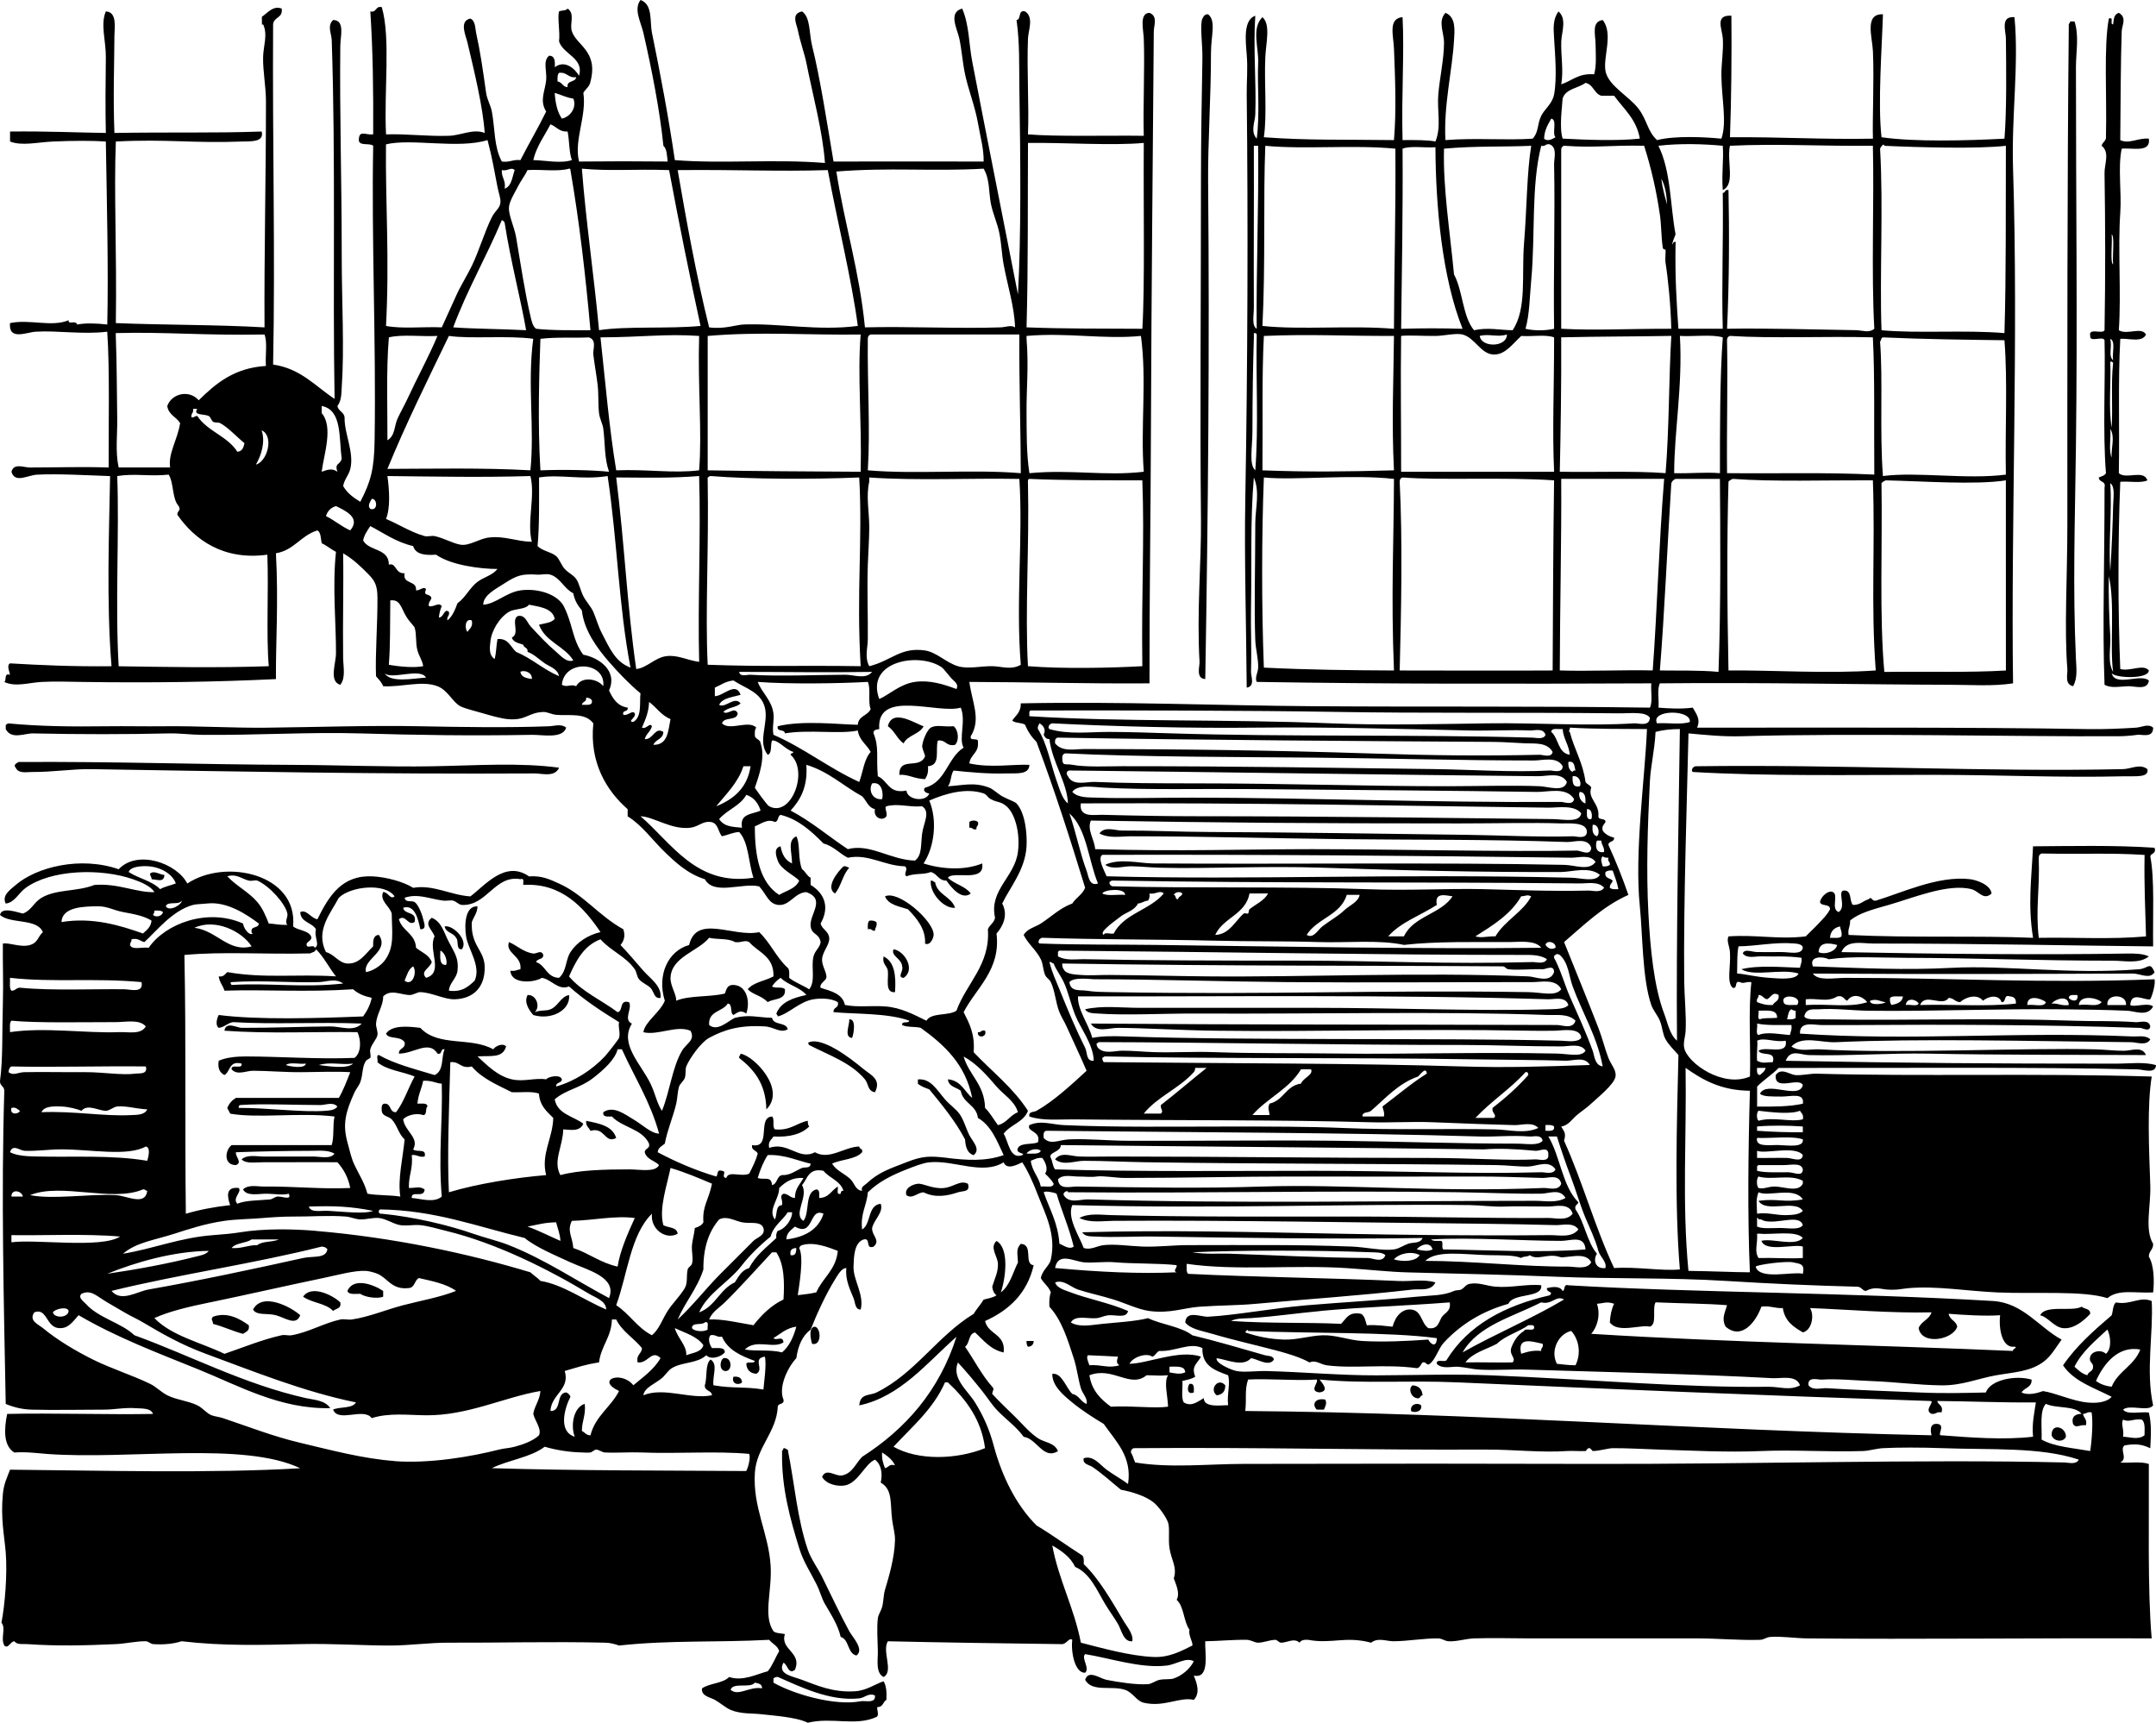 <?xml version="1.0"?>
<svg xmlns:rdf="http://www.w3.org/1999/02/22-rdf-syntax-ns#" xmlns="http://www.w3.org/2000/svg" xmlns:cc="http://web.resource.org/cc/" xmlns:xlink="http://www.w3.org/1999/xlink" xmlns:dc="http://purl.org/dc/elements/1.1/" xmlns:svg="http://www.w3.org/2000/svg" id="putting_the_axle_on_the_chassis_xA0_Image_1_" style="enable-background:new 0 0 629.569 503.066" xml:space="preserve" viewBox="0 0 629.569 503.066" version="1.1" y="0px" x="0px">
<g clip-rule="evenodd" fill-rule="evenodd">
	<path d="m352.78 4.175c2.403 1.907 0.835 6.255 0.835 11.272 0 13-0.934 26.435-0.835 37.573 0.436 48.836 0.017 95.627-0.835 145.28-2.839-0.145-1.598-3.758-1.67-5.01-0.854-14.934 0.549-28.945 0.418-41.749-0.308-30.053 0-63.824 0-99.361 0-11.549 0.23-23.435 0.417-35.068 0.068-4.241-0.797-9.879 0-11.689 0.36-0.606 0.62-1.318 1.67-1.247z"/>
	<path d="m604.52 6.262h1.253c1.392 4.195 0.417 8.921 0.417 13.359 0 39.181 0.463 73.604 0 110.63-0.277 22.134-0.96 41.199 0 62.205 0.118 2.577 0.538 5.584-0.835 7.932-2.566-0.581-1.543-3.434-1.67-5.01-0.937-11.589 0-26.834 0-42.166 0-46.221-0.068-98.325 0.418-145.7-0.13-0.67 0.39-0.714 0.41-1.248z"/>
	<path d="m269.7 212.08c-1.22 2.397-4.67 2.566-5.845 5.01-1.9-1.3-2.659-3.743-4.592-5.01 1.29-5.4 8.1-0.69 10.43 0z"/>
	<path d="m165.33 212.5c-1.054 3.331-6.865 2.031-10.02 2.087-17.874 0.316-33.33 0.078-50.098-0.417-15.012-0.443-30.5 0.582-46.34 0.417-3.177-0.033-6.433-0.492-9.603-0.417-12.474 0.294-25.991 0.299-39.661 0-2.407-0.053-6.275 1.905-7.932-1.252v-1.252c0.338-0.08 0.416-0.419 0.835-0.417 8.781 0.852 18.125 0.979 28.806 0.835 5.432-0.074 10.838 0.068 16.282 0 10.017-0.126 20.44 0.521 30.059 0.417 14.895-0.161 30.265-0.711 45.088-0.417 11.039 0.218 25.686 0.465 37.573 0 1.56-0.06 3.64-0.81 5.02 0.42z"/>
	<path d="m278.47 212.08c1.333 1.01 1.745 4.054 0.417 5.427-2.66 0.572-2.612-1.562-5.01-1.252-0.883 2.66 0.989 7.179-2.922 7.515 0.213 1.744-0.233 2.829-0.835 3.757-3.298-0.114-4.876-1.47-7.515-1.252-0.053-5.509 5.904-1.429 7.515-5.427 0.093-0.23-0.866-2.233-0.835-2.922 0.066-1.47 1.373-4.753 2.505-5.427 1.62-0.97 3.83-0.16 6.69-0.43z"/>
	<path d="m163.24 224.19c-1.193 2.865-4.984 1.659-7.097 1.67-46.287 0.249-86.292-0.56-129.42-1.252-5.704-0.092-10.794 0.849-17.534 0.835-1.378-0.003-3.812 0.539-4.592-1.252-0.773-0.736 0.107-1.293 0.835-1.67 27.545-0.177 53.542 0.739 79.739 0.835 14.141 0.052 27.895 0.638 40.913 0.417 12.67-0.22 25.75-1.15 37.16 0.41z"/>
	<path d="m627.06 224.6c0.563 2.576-3.562 2.011-6.68 2.087-18.988 0.464-35.69-0.417-56.36-0.417-23.794 0-48.152 0.429-69.719-0.835-0.501-0.548-0.163-0.657 0-1.252 0.338-0.079 0.416-0.419 0.835-0.417 42.322-0.598 84.816 1.721 124.83 0.835 2.3-0.05 4.94-1.69 7.09 0z"/>
	<path d="m285.56 240.05c0.345 1.18-0.588 1.082-0.417 2.087-1.18 0.345-1.082-0.588-2.087-0.417v-1.67c0.54-0.57 1.98-0.57 2.51 0z"/>
	<path d="m247.99 253.41c-1.924 1.973-2.353 5.44-4.175 7.515-2.937-1.821 0.949-6.545 2.505-7.932 0.87-0.17 1.11 0.29 1.67 0.42z"/>
	<path d="m48.016 255.5c-0.162 2.286-1.908 1.37-3.757 1.252 0.053-0.749-0.511-0.88-0.417-1.67 1.183-0.97 2.747 0.34 4.174 0.42z"/>
	<path d="m271.79 257.17c0.674-0.118 0.719 0.395 1.252 0.417 0.668 3.786 4.747 4.16 5.845 7.515-3.4 0.27-7.47-4.42-7.09-7.93z"/>
	<path d="m270.12 275.54c0.279-4.146-2.458-7.472-5.01-10.02-2.623-0.856-5.676-1.282-6.68-3.758 3.914-1.947 14.418 7.352 14.194 11.272-0.05 0.92-1 3.23-2.5 2.51z"/>
	<path d="m253.84 268.86c0.968-0.134 1.603 0.066 2.087 0.417 0.302 1.275-0.427 1.521-0.417 2.505-1.006 0.171-0.907-0.763-2.087-0.417-0.06-1.03-0.07-2.01 0.42-2.5z"/>
	<path d="m134.85 277.21c-1.812 0.143-0.804-2.536-1.67-3.34-0.722-1.505-3.013-1.44-3.34-3.34 2.38-0.53 7.1 4.11 5.01 6.68z"/>
	<path d="m260.93 277.21c3.285 0.488 6.504 6.007 2.922 8.35-2.019-0.165 0.096-2.046-0.417-3.34-0.07-2.26-3.42-3.1-2.5-5.01z"/>
	<path d="m258.01 279.3c3.136 1.456 3.707 5.478 3.34 10.438-3.023 0.239-1.841-3.726-2.087-6.263-0.26-1.56-1.71-1.92-1.25-4.18z"/>
	<path d="m154.06 290.57c2.562-0.188 3.815 3.446 2.087 5.01 1.687-0.708 3.232-0.277 4.592-0.835 2.321-0.952 2.905-3.652 5.427-4.175 0.51 4.303-4.987 7.443-10.437 5.845-1.08-1.25-2.87-3.65-1.67-5.83z"/>
	<path d="m247.99 297.66c2.139-0.174 1.266 4.364 0.835 5.428-2.49-0.18-0.69-3.8-0.83-5.43z"/>
	<path d="m287.65 301c0.702 1.981-2.402 2.302-2.087 0.418 1.01 0.17 0.91-0.76 2.09-0.42z"/>
	<path d="m255.5 318.96c-2.213-0.349-1.836-2.459-2.922-3.758-4.075-4.87-10.358-6.977-16.282-10.02-0.257-0.371-0.504-0.746 0-0.835 3.899-1.515 11.888 4.554 15.447 7.515 2.52 2.1 5.73 3.25 3.75 7.1z"/>
	<path d="m223.78 323.97c-0.135-7.519-3.641-11.667-7.932-15.029-0.118-0.675 0.395-0.719 0.417-1.253 4.02 0.74 13.4 10.48 7.51 16.28z"/>
	<path d="m284.31 337.33c-1.824-0.541-2.37-2.361-2.505-4.593-2.89-5.459-6.678-10.021-10.437-14.611-1.201-0.47-2.462-0.877-3.34-1.67v-1.253c3.756-0.262 5.279 2.75 7.932 5.845 1.294 1.51 3.155 2.79 4.175 4.175 1.253 1.701 1.909 4.226 2.922 6.263 0.96 1.87 3.4 4.12 1.27 5.83z"/>
	<path d="m171.17 327.31c3.836 0.756 7.697 1.488 8.768 5.01-3.413 1.777-3.255-3.349-7.515-2.088-0.42-0.96-1.43-1.35-1.25-2.92z"/>
	<path d="m282.64 345.68c0.808 2.519-1.525 2.025-2.922 2.505-3.027 1.038-6.653 1.697-10.02 0-1.811 0.032-3.256 2.071-5.01 0.835-0.716-1.982 1.703-3.172 3.34-3.34 1.525-0.156 4.292 1.551 7.515 1.252 3.06-0.29 4.79-2.43 7.1-1.25z"/>
	<path d="m111.89 376.99v1.67c-1.687 0.693-5.32 0.147-6.68-0.835-1.5-0.031-3.399 0.338-3.757-0.835 1.75-4.16 7.84-1.8 10.44 0.01z"/>
	<path d="m450.05 375.32c0.489 3.875-8.147 2.114-9.602 5.427-7.668 2.153-13.788 5.935-18.787 11.272-1.659 1.771-2.405 4.924-4.175 6.262-0.928 0.701-0.94-0.735-2.087-0.417-0.255 0.07-0.761 1.675-1.67 1.67-9.261-1.276-18.486 0.195-26.302-0.835-1.747-0.23-3.258-1.673-5.01-0.835-2.684-1.461-5.835-2.433-9.185-3.34-6.092-1.651-12.854-3.124-19.204-5.01-2.954-0.878-6.406-1.348-7.933-3.34 0.318-3.686 4.552-1.56 6.68-1.67 8.015-0.416 19.408-2.558 28.807-3.34 11.103-0.925 22.238-1.533 32.146-2.505 4.227-0.415 7.636-0.24 10.854-1.67 0.655-0.292 1.593-0.155 2.087-0.418 1.074-0.57 1.301-1.46 2.505-1.67 2.715-0.473 4.88 0.612 7.515 0.835 4.68 0.39 9.33-0.87 13.35-0.42zm-64.29 7.51c-7.177 0.658-12.789 1.54-20.456 2.087-1.96 0.14-4.104-0.069-5.845 0.835 11.612 0.776 21.797 0.356 32.146 0.835 1.489-1.434 2.176-3.669 5.845-2.922 1.063 0.606 1.273 2.065 1.67 3.34 2.844-0.2 5.085 0.203 7.515 0.417 0.844-3.141 2.847-5.256 5.428-5.01 3.137 0.299 2.848 3.915 5.01 5.428 2.631 0.404 3.008-1.445 3.757-2.923 0.795-1.571 2.948-1.783 2.505-4.592-13.98 1.07-24.9 1.32-37.58 2.48zm-21.29 5.85c-0.101-0.641-0.688-0.062-0.836 0.417 3.685 1.264 7.237 1.949 11.272 2.088 3.798 0.13 7.456-1.116 11.272-1.253 3.943-0.141 7.686 1.449 11.689 1.67 6.312 0.348 13 0.017 19.204-0.417 0.731 1.445 2.421 2.446 2.505-0.418-14-1.88-36.93-1.33-55.09-2.09z"/>
	<path d="m99.367 380.33c0.391 1.921-1.336 1.725-2.087 2.505-2.046-2.268-6.276-2.353-8.767-4.175 2.429-3.64 8.878-0.31 10.854 1.67z"/>
	<path d="m87.677 384.08c-1.272 3.222-4.252 0.781-7.097 0-2.548-0.699-5.651 0.176-6.68-1.67 2.678-5.18 11.12-0.76 13.777 1.67z"/>
	<path d="m610.36 383.67c-1.904 2.052-4.85 4.497-7.932 4.175-2.669-0.279-4.354-3.243-6.681-3.758 1.559-3.204 9.22-0.921 12.107-2.505 0.8 0.73 2.57 0.49 2.5 2.09z"/>
	<path d="m72.648 387.01c0.313 1.705-0.89 1.894-1.67 2.505-2.759-0.713-5.303-1.958-8.767-2.923-0.046-1.038-0.783-1.292 0-2.087 4.246-1.55 8.071 0.78 10.437 2.5z"/>
	<path d="m237.97 387.42c1.828 0.359 2.016 5.717-0.835 5.01-0.4-1.27-1.16-4.91 0.83-5.01z"/>
	<path d="m299.76 391.6h2.087c-0.051 1.062-0.607 1.619-1.67 1.67-0.33-0.37-0.45-0.94-0.42-1.67z"/>
	<path d="m212.09 400.37c-2.097 0.184-2.029-2.978-0.835-3.758 2.42-0.47 2.72 3.44 0.83 3.76z"/>
	<path d="m214.17 402.04c1.558-0.167 2.45 0.333 2.505 1.67-1.07 0.94-3.17 0.39-2.51-1.67z"/>
	<path d="m357.79 404.54c0.032 1.842-0.889 2.729-2.506 2.922-2.29-1.78 0.47-5.34 2.51-2.92z"/>
	<path d="m347.35 404.12c1.495-0.242 1.27 1.235 1.252 2.505-2.13 0.83-1.94-1.75-1.25-2.5z"/>
	<path d="m412.48 404.54c1.803 0.146 2.777 1.119 2.923 2.922-0.83 0.006-0.531 1.14-1.67 0.835-1.7-0.27-2.62-2.8-1.25-3.76z"/>
	<path d="m387.01 408.72c0.488 1.178 0.083 1.772-0.418 2.922h-2.087c-1.57-1.61-0.36-3.52 2.51-2.92z"/>
	<path d="m414.98 410.38c0.409 1.909-2.076 2.307-2.922 1.67-0.4-1.89 1.76-2.62 2.92-1.67z"/>
	<path d="m603.27 419.57c-0.812 1.793-3.614 1.31-4.174-0.418-0.14-3.81 4.27-2.45 4.17 0.42z"/>
	<path d="m228.79 422.91c0.674-0.118 0.719 0.395 1.252 0.417 2.07 10.511 2.772 20.233 5.845 29.224 0.95 2.782 2.852 5.276 4.175 7.933 2.619 5.257 5.061 10.607 7.932 15.864 0.971 1.776 4.473 5.351 2.087 7.098-2.696-0.644-2.03-4.649-4.592-5.428-0.793-3.471-2.78-6.5-4.592-9.603-0.914-1.564-1.391-3.603-2.505-5.845-1.753-3.528-3.786-6.453-5.01-10.437-2.592-8.439-5.2-17.519-5.01-27.972-0.13-0.66 0.38-0.71 0.41-1.24z"/>
	<path d="m519.35 311.86c39.121 0.056 73.24-0.293 104.79 0.418 1.778 0.04 5.333 1.422 5.427-1.253-3.615-1.008-7.606-0.417-11.689-0.417-37.72 0-59.122-0.158-96.438-0.835 1.402-3.542 4.304-1.738 6.68-1.67 10.86 0.312 23.957-0.63 35.068-0.418 21.835 0.418 41.071 0.305 63.458 0.418-1.114-2.659-4.235-1.29-6.263-1.253-2.663 0.049-5.592-0.344-8.35-0.417-20.608-0.546-58.151 1.342-80.574 0-2.727-0.163-6.005 0.811-8.35-0.835 3.118-3.32 8.638-1.056 12.942-1.253 24.574-1.127 55.912-0.322 86.419 0 1.375 0.015 4.371 1.166 5.427-0.835-1.247-1.272-3.564-0.771-5.01-0.835-34.534-1.524-64.513 1.396-97.273-0.835-0.202-3.738 4.123-2.507 6.263-2.505 4.148 0.005 7.493 0.021 10.854 0 23.504-0.145 52.646-0.166 82.244 0.835 0.741 0.025 2.661 1.291 2.922-0.417-0.382-2.169-3.081-1.178-4.175-1.253-6.811-0.47-12.062-0.206-17.951-0.417-26.238-0.942-46.392 0.033-73.478-0.418-2.083-0.034-4.701 0.291-5.427-0.835 0.478-2.606 2.972-1.992 4.175-2.087 4.532-0.356 9.764 0.351 14.611 0.417 17.795 0.244 38.515-0.654 57.195-0.417 6.308 0.08 12.448 0.153 18.369 0.417 2.258 0.101 5.851 1.858 7.515-1.252-1.585-1.261-5.615 0.365-6.68-0.418 0.289-4.149 4.118-1.269 5.845-1.67 0.763-1.451 1.544-4.683 1.253-5.845-32.113 1.265-59.255-0.417-90.177-0.417-3.48 0-8.054 1.003-9.602-1.253 35.86 0.211 60.468 0.114 93.516 0 2.002-0.007 4.967 1.8 6.263-0.417-1.423-3.24-1.752-1.058-4.593-0.835-20.473 1.601-38.38-1.265-54.69-0.418-13.939 0.724-25.922 0.079-40.495-0.417-1.229-3.189 3.206-2.899 4.592-2.088 6.96-0.986 14.788-0.433 22.962-0.417 19.262 0.035 38.209 0.835 60.117 0.835 3.345 0 7.655 1.001 10.438-1.253-1.735-0.83-4.186-0.869-6.263-0.835-24.606 0.406-55.424 0.13-83.496-0.417 1.435-3.709 6.12-2.505 9.185-2.505 33.039 0 59.522 0.633 81.826 0.835-0.144-8.689 0.479-19.765-0.835-26.302 0.258-0.995 1.819-0.686 1.253-2.505-11.667-0.801-25.075-0.478-35.486-0.417-0.487 10.02-1.539 17.028 0 26.719-16.213-0.688-35.772 0.066-53.855-0.835-0.326-1.858 0.557-2.506 0.418-4.175 2.413-2.188 6.827-3.33 11.271-4.593 6.992-1.986 17.382-6.389 24.214-4.592 2.164 0.568 3.498 3.407 5.845 1.252-0.316-2.606-4.446-3.949-6.262-4.175-9.338-1.162-20.451 4.184-27.554 6.263-1.311 0.206-1.104-1.439-2.088-0.418-1.613 0.474-2.459 1.716-4.592 1.67-1.161-1.204-0.137-4.595-2.923-4.175-1.459 0.736 1.033 4.795-1.252 6.263-2.354-0.938 0.092-5.02-1.67-5.845-1.241-0.668-3.496 1.223-3.758 2.922 0.326 1.344 2.954 0.386 2.923 2.088-0.803 1.645-2.149 2.884-3.34 4.175-1.19 1.29-2.534 2.478-3.758 3.757-7.912 0.961-14.491-0.562-22.544 0-0.645 1.289 0.284 2.781 0.418 4.593 0.306 4.152-1.076 8.845 0.835 10.437 1.57 0.318 0.288-2.217 2.087-1.67 1.264 0.574 1.491-0.198 3.34 0-0.952 8.371-0.155 18.492-0.417 27.554-7.762 3.404-18.237-3.806-19.204-8.35-0.33-1.548 0.322-3.238 0.417-5.01 0.23-4.285-0.363-9.724-0.417-15.029-0.232-22.832 0.862-53.718 1.252-71.807 5.014 0.461 10.015 0.99 15.447 0.835 34.481-0.987 79.732 0.163 110.22 0 1.624-0.009 3.727-0.17 5.428-0.417 1.274-0.186 4.615 1.058 4.592-2.087-1.506-1.282-3.225-0.112-5.01 0-4.481 0.281-9.305 0.503-14.194 0.417-33.378-0.583-76.356-0.407-113.97-0.417 1.126-2.604-0.357-4.117-1.252-5.845-3.555 0.456-7.238 0.216-10.021 0 0.209-2.297-0.46-5.47 0.418-7.097 30.035-0.316 61.084 0.374 84.749 0.417 6.192 0.011 12.45 0.491 18.369-0.417-0.634-46.787 1.589-100.65 0-150.29-0.495-15.472 1.748-30.25 0.417-44.253-4.195-0.342-2.531 3.963-2.505 6.262 0.094 8.065 0.258 20.872-0.417 29.224-11.326 0.589-26.286 0.97-35.903-0.417-1.11-9.847 0.119-26.138 0.417-35.903-5.482-0.221-3.11 6.57-2.922 10.854 0.373 8.484-0.197 20.144 0 25.466-14.567 0.28-27.077-0.536-41.748-0.417 0.394-10.653 0.53-24.655 0.417-35.486-4.95-0.308-2.69 3.812-2.505 6.68 0.234 3.621-0.464 7.208-0.417 10.854 0.088 6.941 1.659 13.605 0 18.369-4.685-0.473-13.501-0.935-18.787 0.417-2.853-2.622-2.837-5.767-5.427-9.185-2.744-3.619-8.716-6.633-9.603-10.854-0.857-4.081 2.37-10.956-0.835-15.029-3.333 0.466-2.131 4.167-2.088 7.097 0.043 2.882 0.309 6.185-0.417 8.767-4.554-0.378-6.465 1.885-9.603 2.922 0.71-4.315-0.127-8.055 0-12.524 0.073-2.574 1.729-6.677-0.835-8.767-1.641 2.39-1.447 4.778-1.252 7.932 0.3 4.851 0.869 11.618 0 16.282-0.517 2.771-2.767 4.256-3.758 6.262-1.235 2.502-0.686 4.746-2.505 6.68-7.931 0.532-16.675-0.281-25.466 0.417-0.584-10.067 2.03-20.533 2.505-29.224 0.135-2.479 0.688-6.715-2.505-7.932-2.297 2.493-0.4 5.725-0.418 8.767-0.026 4.842-1.225 9.949-1.67 15.029-0.399 4.567 0.943 9.508-0.835 13.777-1.934-0.445-6.008-0.462-9.602-0.417-0.347-13.171 0.554-25.69 0-35.903-4.289 0.349-2.653 5.413-2.505 9.185 0.347 8.862 0.722 18.011 0 26.719-14.904-0.22-25.024 0.129-37.991-0.835 0.962-6.744 0.068-15.697 0.418-23.379 0.191-4.225 1.61-9.542-0.835-11.689-3.281 3.198-1.063 8.797-1.253 13.359-0.281 6.758 0.541 14.782-0.417 22.126-1.919-2.107-0.491-4.9-0.418-7.097 0.32-9.611-0.636-19.361 0-28.806-3.523 1.229-2.842 7.147-2.505 11.272 0.359 4.398-0.042 7.97 0 11.689 0.416 36.532 0.279 78.962-0.418 118.56-0.297 16.905 0.256 34.906 0.418 54.69 2.53-0.382 1.219-3.379 1.253-4.592 0.207-7.391-0.116-12.824 0-18.787 0.244-12.626-0.243-25.905 0.835-37.991 1.819 4.223 0.422 9.027 0.417 13.359-0.015 13.43-0.36 24.91 0 34.233 0.099 2.559 0.917 5.298 0.835 7.933-0.047 1.495-1.048 2.879-0.417 4.175 38.802 0.63 74.672 0.582 115.22 0.417-0.208 2.296 0.46 5.47-0.417 7.097-35.341-0.502-63.479-0.166-98.526-0.417-27.004-0.194-56.586-1.422-85.166-0.835 0.065 2.57-1.48 3.529-2.505 5.01 0.814 0.855 2.803 0.537 3.757 1.252 0.8 1.983 1.95 3.617 3.34 5.01 5.391 14.438 9.649 27.76 14.194 42.583-0.795 1.987-2.674 2.892-3.757 4.593-3.545 1.276-6.149 3.879-9.185 5.845-1.622 1.05-3.962 1.477-5.01 3.34 1.221 2.538 3.693 4.427 5.01 7.097 0.684 1.387 0.634 3.15 1.252 4.593 0.358 0.835 1.265 1.229 1.67 2.087 1.269 2.689 1.392 6 2.505 8.768 0.562 1.398 1.427 2.703 2.087 4.175 1.937 4.316 4.091 8.794 5.845 12.941-4.414 4.074-9.655 8.906-14.612 11.689-0.803 0.451-2.422 0.123-2.087 1.67 3.978 1.323 8.565 0.789 12.942 0.835 34.205 0.358 60.208 0.098 86.418 0.835 6.253 0.177 12.334-0.248 18.369 0 8.899 0.366 18.193 0.696 23.797 0.835 2.288 0.057 5.285-1.068 7.097 0.835-3.996 1.817-8.509 0.503-12.524 0.418-13.877-0.295-29.165 0.24-44.67-0.418-9.815-0.416-21.502-0.417-32.146-0.417-17.499 0-34.348 0.26-49.263-0.418-3.43-0.155-6.648-1.5-10.02 0-0.95 1.943 3.488 1.685 2.505 5.01-1.725 0.78-4.962 0.048-5.845 1.67-0.881 1.756 2.446 1.397 1.252 2.088-3.677 1.377-4.006-4.011-5.427-6.263 1.947-2.646 5.849-3.335 7.097-6.68-4.297-6.696-10.518-11.469-15.864-17.116 0.443-5.313-1.284-8.457-2.922-11.689 3.639-7.038 10.901-12.341 9.602-22.962 1.843-2.058 3.486-5.366 1.67-8.767 2.185-4.613 6.72-9.836 7.098-16.7 0.209-3.801-0.411-9.792-2.923-12.524-0.503-0.548-2.54-1.17-4.175-2.087-1.306-0.732-2.58-2.042-3.757-2.505-4.456-1.751-7.804-0.648-12.107-0.417 0.987-1.1 0.772-3.403 1.67-4.592 4.58 0.483 10.169 1.02 15.447 0.835 2.781-0.097 6.601 0.509 6.68-2.505-4.597-0.233-11.295 0.972-17.535-0.417 0.288-2.635 2.833-3.012 2.505-6.262 0.246-1.498-2.493-0.012-2.087-1.67 3.067-5.01 0.41-9.756-0.417-15.864 18.431 0.052 33.549 0.547 52.603 0.417-0.031-25.664 0.337-48.764 0.417-73.06 0.136-41.215 0.57-81.896 0.835-117.31 0.014-1.795 1.246-4.44-1.252-5.427-3.051 0.097-1.771 4.881-1.67 7.515 0.316 8.207-0.24 20.119 0 28.389-10.811-0.143-25.35 0.282-33.816-0.417 0.337-8.394-0.353-18.816 0-27.971 0.091-2.366 1.787-6.248-0.835-7.932-2.216-0.546-1.014 2.326-2.505 2.505 0.977 6.794 0.722 13.368 0.835 20.457 0.328 20.516 0.531 42.269-0.417 59.7-4.347-22.312-9.037-45.541-13.36-68.05-1.003-5.226-0.846-10.604-2.922-15.447-4.211 1.095-1.411 6.051-0.835 8.767 0.68 3.205 0.951 7.012 1.67 10.437 0.914 4.354 2.918 9.381 3.757 14.194 0.773 4.434 1.71 7.456 1.67 11.272-15.245-0.037-30.07-0.015-43.835 0-1.789-10.561-3.885-24.342-6.262-33.816-0.907-3.613-0.425-8.277-2.922-10.02-3.305 0.639-1.608 3.684-1.252 5.427 0.756 3.704 1.979 6.956 2.505 9.602 1.906 9.589 4.769 19.996 5.427 29.224-14.949-1.201-29.944 0.279-43.835-0.835-1.751-11.996-4.277-25.519-6.68-37.156-0.677-3.28 0.317-8.307-3.34-9.602-2.096 2.69 0.117 6.478 0.835 9.602 2.394 10.419 4.821 22.775 5.845 32.981 1.062 0.886 1.004 2.892 1.252 4.592-9.27-0.092-17.019-0.089-25.884 0-1.556-6.285 2.286-13.262 1.252-20.039 0.628-1.181 1.84-1.778 2.087-3.34 2.311-8.87-4.026-10.497-5.427-14.612-0.762-2.238 1.017-5.133-1.252-6.68-0.422 0.691-1.773 0.454-2.505 0.835-0.523 1.897 0.339 5.695 0 8.767 1.241 3.853 7.346 4.786 5.845 10.02-1.218-2.058-4.105-4.732-7.097-2.505 0.127-1.797 0.03-3.369-1.67-3.34-1.875 1.595-0.587 4.486-0.835 7.097-0.306 3.222-2.023 5.963 0 9.185-2.37 4.866-5.084 9.388-7.515 14.194-2.192-0.244-3.161 0.736-5.427 0.417-2.33-4.25-1.977-9.613-2.922-14.612-0.348-1.84-1.393-3.47-1.67-5.427-0.947-6.693-1.671-11.902-2.922-17.534-0.289-1.301-0.164-3.511-1.67-4.175-3.393 0.695-1.343 4.943-0.835 7.097 1.983 8.408 4.491 18.678 5.01 26.301-3.354-1.317-6.903 0.725-10.437 0.835-6.488 0.203-12.298-0.612-18.369-0.417-0.651-12.153 1.408-28.289-1.252-37.156-1.953-0.422-1.387 1.674-3.34 1.252 0.746 11.457 0.911 22.854 0.835 35.903-2.219 0.245-3.945-1.258-4.175 1.252-0.366 2.454 3.106 1.069 4.175 2.087-0.514 27.994 0.869 56.434 0.417 86.001-0.128 8.414-1.109 12.045-4.175 17.952-2.007-1.193-3.848-2.553-5.01-4.592 0.344-2.022 1.623-3.108 2.087-5.01 1.189-4.862-1.769-10.215-1.67-15.029-0.168-1.641-1.835-1.783-2.087-3.34 1.214-1.625 1.123-3.59 1.252-5.427 0.802-11.41 0-24.885 0-38.408 0-22.749-0.635-41.288-0.417-61.37 0.029-2.723 1.437-7.469-2.087-7.515-1.831 1.679-0.481 3.939-0.417 5.845 1.191 35.551 0.255 71.081 0.835 104.79-5.644-3.68-9.816-8.831-17.952-10.02 0.655-33.329-0.215-63.681 0-99.361 0.179-2.187 2.941-1.79 2.505-4.592-2.496-0.946-4.029 1.192-5.791 2.412 0.02 0.772 0.029 1.544 0.033 2.317 0.107-0.047 0.213-0.096 0.331-0.136 1.434 3.08 0.064 6.272 0 9.602-0.081 4.142 0.835 8.503 0.835 12.942 0 22.415-0.556 45.856-0.417 65.962-13.551-0.805-29.674-0.678-43.418-1.252 0.299-21.435-0.594-38.106 0-53.021 14.809-0.776 22.831 0.566 36.739 0 2.369-0.096 6.683 0.345 5.845-2.922-14.391 0.504-25.314 0.137-43.001 0.417-0.421-10.33-0.022-21.3 0-28.389 0.007-2.227 0.876-6.991-2.505-7.097-1.645 3.752 0.06 8.698 0 13.359-0.094 7.415-0.159 15.224 0 22.126-7.978-0.101-17.24-0.542-27.971-0.417v2.922c3.445 1.366 8.147 0.192 12.524 0 5.784-0.254 11.414-0.281 15.447 0 0.301 18.434 0.775 37.324 0.417 53.438-3.357-0.379-6.374-0.463-8.767 0-0.589-1.436-2.719 0.258-2.505-1.252-4.95 2.092-11.421-0.389-17.13 0.843-0.457 5.186 4.76 2.678 7.515 2.505 6.302-0.396 13.746 0.884 20.874 0 0.765 10.713 0.361 28.253 0.417 39.661-8.306-0.279-15.473 0.011-22.961 0-1.91-0.002-4.73-1.388-5.427 1.252 1.023 3.462 4.72 0.977 7.515 0.835 6.013-0.305 14.283 0.174 21.292 0.417-0.273 15.897-1.111 36.865 0.417 55.525-11.286 0.124-20.682-0.312-29.641-0.835-1.077 0.573-0.092 2.558 0 3.34-1.89-0.637-0.903 1.602-1.67 2.087 3.246 1.557 7.176 0.199 10.854 0 3.921-0.212 8.038-0.059 12.107 0 20.092 0.289 38.854 0.021 56.36-0.835-0.084-10.436 0.771-22.381 0-36.739 5.357-0.905 7.287-5.237 12.107-6.68 1.068 0.602 0.952 2.388 1.252 3.757 1.546 0.681 2.686 1.768 4.175 2.505-1.094 10.068 0.059 21.308 0 29.642-0.021 3.029-2.115 8.182 1.252 9.185 1.636-2.015 0.873-5.204 0.835-7.932-0.148-10.535 0.165-20.86 0-30.477 2.985 1.726 5.341 4.036 7.515 6.262 1.882 1.928 2.474 3.353 2.505 6.68 0.067 7.242-0.687 16.845-0.417 22.962 0.753 0.917 1.629 1.711 2.087 2.922 5.509 0.304 11.292-1.75 15.864 0 3.023 1.157 4.409 4.656 6.68 5.845 1.23 0.644 4.257 1.384 6.68 2.087 2.347 0.681 5.126 1.481 7.097 1.67 5.41 0.517 5.969-1.929 10.437-2.087 1.094-0.039 2.512 0.727 3.757 0.835 3.745 0.326 8.52-0.728 10.854 2.505-1.185 11.419 3.854 19.649 10.02 25.049v2.087c4.159 2.579 7.024 6.666 10.437 10.02 3.41 3.351 7.013 6.73 12.107 8.35 2.641 4.819 10.996 0.923 15.864 2.088 2.21 2.392 2.753 5.289 5.845 5.427 3.09 0.138 4.633-3.647 7.932-3.757 5.872 2.113 0.773 6.521 1.252 10.02 0.353 2.573 2.412 1.839 2.922 4.592-0.286 1.7-1.645 2.416-2.087 4.175-0.792 3.148 0.699 7.105-1.252 9.603-1.859-1.203-4.134-1.989-5.845-3.34-0.004-1.109 0.158-2.385-0.417-2.923-3.306-2.956-5.115-7.409-8.35-10.437-7.505 1.623-18.304-5.387-20.457 3.757-6.094 1.687-9.466 8.685-7.097 16.282-1.435 3.469-5.815 6.107-6.262 9.185 4.216 1.033 9.734-2.173 13.777-0.418 1.438 2.814-1.186 3.604-2.505 5.845-2.842 4.826-3.519 11.822-5.845 17.534-1.54-2.313-1.917-5.002-3.34-7.932-2.815-5.798-9.187-11.622-5.427-17.534-2.649-1.15 0.2-4.418-0.835-6.263-2.951-0.863-1.622 2.554-3.34 2.923-4.692-3.519-10.432-5.989-14.194-10.438 2.042-4.639 4.336-9.023 9.185-10.854 3.024 3.415 7.395 4.971 10.02 8.768 0.558 0.808 0.583 2.107 1.252 2.922 0.828 1.009 2.396 1.561 3.34 2.505 1.018 1.018 1.017 3.267 2.922 2.923 0.403-3.496-2.969-5.593-5.01-7.933-2.242-2.569-4.499-5.269-6.68-7.515 1.055-1.221 1.448-2.713 0.835-4.592-7.194-3.961-11.522-10.073-18.787-13.359-2.926-1.324-5.077-2.336-8.767-2.088-6.93-4.858-12.938 2.719-17.117 5.845-5.806-0.377-10.872-3.52-16.699-2.505-2.919-1.829-7.888-3.125-11.689-3.34-9.014-0.509-12.803 5.479-16.282 12.524-1.91-0.305-3.203-3.024-5.01-2.087 0.148 3.053 3.422 2.979 4.592 5.01-0.664 2.208 1.351 4.711-0.417 5.427 0.07-0.905-1.481-0.189-2.087-0.417-1.159-1.418 2.188-1.581 0.835-3.34-1.1-1.405-3.641-1.369-5.01-2.505 1.437-15.263-19.694-19.999-30.894-12.524-3.078-5.979-14.562-9.987-20.039-4.175-11.214-3.883-23.993-0.621-30.059 4.592-1.663 1.43-4.114 3.067-2.922 5.428 2.624-0.285 3.719-3.059 5.845-4.593 7.442-5.37 21.926-5.78 31.311-2.505 2.412 0.842 5.206 2.013 6.262 3.758-5.118 0.219-10.668-2.671-17.534-2.088-5.139 2.025-11.064 1.154-15.447 3.758-2.294 1.362-2.929 3.709-5.427 4.592-1.532-0.295-6.221-2.142-6.68 0.418 3.137 2.708 10.8 0.889 12.524 5.01-1.443 1.216-1.388 3.055-3.757 3.757-2.728 0.809-5.976-0.772-7.932-0.417-0.083 5.669 0.189 11.268 0 17.534-0.252 8.333 0.036 16.441-0.835 22.544-0.105 1.497 1.254 1.529 1.252 2.922-0.928 30.717-0.149 61.421 0.417 91.429 2.227 0.946 4.803 1.599 7.515 1.67 6.523 0.171 14.36 0.011 21.292 0 2.793-0.004 6.074-0.68 9.185-0.417 1.417 0.119 4.457-0.15 5.01 1.67-12.942 0.249-29.53-0.304-42.583 0-0.921 4.483-1.131 9.286 2.087 11.271 3.528-0.273 7.125 0.238 9.602 0.418 24.106 1.75 57.317-3.744 73.895 4.175-26.111 1.54-58.058 0.657-84.749 0.417-0.787 2.152-1.795 4-2.087 7.098-0.686 7.267 0.427 12.05 0.835 17.116 0.503 6.254-0.24 15.387-1.252 20.457 1.426 1.698-0.345 4.426 0.835 6.68 1.186 1.062 1.669-1.107 2.922-1.253 0.823 1.104 2.419 0.744 3.757 0.835 9.009 0.614 16.798 0.413 25.884 0 2.962-0.134 5.929-0.871 8.767-0.835 0.632 0.009 1.505 0.794 2.087 0.835 3.119 0.223 6.083-0.081 8.35-0.835 12.151 1.429 23.564 1.094 34.651 0.835 9.397-0.219 18.297 0.431 26.301 0.418 5.641-0.009 11.445-0.861 17.117-0.835 14.007 0.065 30.083-0.365 45.506 0 1.586 0.037 2.614 0.297 4.175 0.835 14.866-1.626 28.833-0.857 43.835-1.67 0.903 1.185 2.49 1.686 2.922 3.34-1.17 1.892-1.939 4.184-3.34 5.845-3.22 0.819-7.264 3.029-11.272 1.67-1.841 1.916-5.745 1.77-7.932 3.34-0.248 2.275 2.407 2.583 3.757 3.34 1.585 0.889 3.203 2.333 4.592 2.923 2.941 1.247 6.362 0.974 8.767 1.252 3.769 0.436 10.446 0.842 13.777 2.505 7.123-1.726 13.817 1.119 20.039-1.67 1.087-0.562-0.264-2.915 0.417-2.922 1.543 0.012 1.514-1.548 2.505-2.088 0.119-2.206-0.023-4.151-0.835-5.427-2.452 0.808-4.918 2.699-8.35 2.922-6.477 0.419-11.216-1.777-15.447-3.34-3.045-1.125-7.264-1.67-5.427-5.01 1.21 0.515 1.417 3.602 3.34 2.087 2.183-5.142-4.403-5.837-2.922-10.437-1.116-0.276-2.608-0.175-3.34-0.835-3.121-4.618-0.355-11.684-0.835-19.204-0.606-9.503-5.263-16.956-4.592-27.137 0.485-7.365 6.326-11.838 6.68-19.204 0.075-1.177 1.984-0.521 1.67-2.087-1.583-3.767 1.364-9.599 3.757-12.107 0.5-3.675 1.78-6.569 4.175-8.35 1.938-4.922 4.576-10.551 7.097-14.611 0.746-1.202 1.951-3.443 3.34-3.34-0.41 3.243 1.084 6.347 2.087 8.767 0.548 1.323 0.397 3.354 2.087 3.34 1.104-4.34-2.212-8.627-2.087-12.524 0.086-2.697 0.135-7.01 2.922-7.933 2.279-0.608 0.387 2.953 2.922 2.088 2.159-1.813-0.529-3.205-0.417-5.428 0.509-2.489 3.414-4.553 2.505-7.097-3.905 0.409-2.719 5.909-5.427 7.515-0.551-4.726 1.379-6.971 1.67-10.854 3.161-3.093 6.937-4.985 11.272-6.68 2.131-0.833 4.751-1.891 6.68-2.088 7.218-0.737 15.504 3.845 21.709 0 0.911 2.341 3.955 0.701 5.427 0 1.532 2.269 3.174 5.89 4.593 9.603 2.005 5.25 5.415 11.375 3.757 18.787-0.423 1.888-2.493 3.042-2.922 5.427 0.835 1.53 2.297 2.435 2.922 4.175-0.433 1.099-0.5 2.562-0.417 4.175 3.622 3.959 5.251 9.373 7.097 15.029 0.94 2.882 1.292 6.106 2.087 8.768 0.516 1.723 2.062 2.928 1.67 4.592-1.752-0.613-2.182-2.55-4.175-2.922-1.857-1.815-3.082-6.308-5.845-5.845 0.001 3.553 3.235 6.198 5.845 8.35 2.79 2.3 6.23 4.502 9.185 6.262 3.6 5.169 8.338 9.554 7.097 17.534-1.976-1.477-4.115-2.598-6.262-4.175-1.866-1.37-3.883-4.287-6.68-3.34-0.432 1.742 1.709 1.961 2.505 2.505 3.155 2.158 5.606 4.458 8.35 6.68 3.202 0.609 7.244 1.824 9.602 3.758 1.396 1.145 3.604 4.127 4.175 5.845 0.568 1.705-0.005 4.795 0.418 7.515 0.533 3.427 2.295 5.503 1.252 8.767 0.563 1.651 1.921 4.307 0.835 6.263 2.19 1.985 2 6.35 3.758 8.767-0.455 1.403 1.059 3.665 0.835 4.593-3.454 1.701-6.78 3.514-11.272 3.34-6.912-0.268-15.301-2.647-21.291-4.175-1.977-10.27-6.408-18.084-8.35-28.389 2.733 1.58 5.287 3.341 6.68 6.262 4.345 1.812 6.367 6.844 8.767 10.854 1.176 1.965 2.607 3.863 3.758 5.845 1.025 1.768 1.604 5.293 4.175 5.01 0.344-2.091-1.45-4.082-2.505-5.845-3.512-5.869-7.094-12.256-11.689-16.699 0.055-1.028 0.063-2.011-0.418-2.505-4.505-2.869-8.747-6.003-13.359-8.767-5.873-5.846-10.086-14.221-12.524-23.379-1.28-4.809-3.089-8.759-5.427-12.524-2.227-3.588-6.909-7.043-5.01-11.689 2.509 2.7 5.121 5.87 7.097 8.35 1.767 2.217 2.792 4.022 4.592 5.845 2.594 2.626 5.45 4.643 7.515 7.515 3.871 0.509 5.706 6.812 10.02 4.175-1.057-2.542-3.934-2.49-5.845-3.758-2.469-1.637-4.587-4.211-6.68-6.262-2.364-2.317-4.522-4.351-6.68-6.68 0.046-1.039 0.783-1.293 0-2.088-3.085-3.455-5.252-7.828-7.932-11.689 1.408-0.958 0.937-3.794 2.922-4.175 2.481 2.251 4.458 5.005 8.35 5.845 0.635-5.506-4.565-5.176-5.427-9.185 7.002-3.156 12.267-8.051 14.194-16.281-3.047-0.389 0.087-5.979-3.757-6.263-1.483 1.505-0.926 2.831-0.835 5.428-1.52 3.072-2.377 6.808-5.01 8.767 1.387-3.941 2.584-12.866-1.252-15.029-2.105 1.93 0.338 4.424 0.417 6.68 0.088 2.483-1.016 4.391-1.67 6.68 0.12 1.133 0.537 1.968 1.252 2.505-0.99 0.68-2.415 0.926-3.757 1.253-0.869 1.496-2.053 2.678-2.922 4.175-10.499 6.37-17.191 17.499-28.389 22.961-2.036 0.993-4.74 0.198-5.01 3.758 11.978-2.5 19.945-12.615 28.389-20.039-5.055 15.818-14.837 26.911-27.554 35.068-1.894 1.92-2.849 4.853-5.845 5.427-1.97 0.378-4.601-2.33-5.845 0.418 1.255 2.263 4.696 2.873 6.68 2.505 3.834-0.713 5.934-6.434 8.767-7.515 1.807 1.32 2.295 4.018 1.67 6.68 3.573 2.042 2.73 6.074 3.34 10.854 0.281 2.198 0.87 4.082 0.835 5.845-0.104 5.23-1.795 10.825-2.922 14.611-0.466 1.564-0.402 3.364-0.835 5.01-0.292 1.108-1.099 2.141-1.252 3.34-0.338 2.646-0.072 6.365 0 9.603 0.053 2.379-0.735 6.296 1.67 7.515 3.062-1.65-0.554-7.463 1.252-10.438 13.535 0.323 33.882 0.633 50.516 0.835 1.713 0.213 2.311-2.072 3.34-1.252-0.466 3.418 0.73 9.783 3.757 9.603 1.462-1.355-1.247-4.286 0-5.428 7.133 1.136 16.224 4.238 23.797 3.34 2.844-0.337 5.683-2.551 7.932-1.252-1.215 2.352-3.491 4.186-5.845 5.01-1.074 0.376-2.642 0.092-4.175 0.417-1.208 0.256-2.264 1.173-3.34 1.253-3.509 0.26-8.92-0.64-12.106-1.253-1.94-0.374-5.328-3.104-6.263 0 2 3.688 7.876 1.58 11.689 2.923 2.27 0.798 3.322 3.266 5.428 3.757 5.97 1.393 10.587-1.824 14.611-0.835 1.897-1.997 0.944-4.771 0-7.098 4.845 1.097 3.144-6.981 3.34-10.02 4.15-0.061 8.172-0.492 12.107-0.417 1.317 0.025 2.258 0.844 3.34 0.835 1.618-0.014 3.406-0.812 5.01-0.835 0.599-0.009 1.019 0.821 1.67 0.835 1.706 0.034 3.833-1.501 5.428 0 0.384-0.729 1.305-0.922 2.505-0.835 6.824 1.284 10.872-1.17 18.369 0.835 2.056-1.594 4.437-0.394 6.68-0.418 4.228-0.046 8.642-0.875 12.941-0.835 1.002 0.01 1.979 0.773 2.923 0.835 2.4 0.159 5.035-0.749 7.515-0.835 5.418-0.187 11.283 0 16.281 0 16.225 0 32.699-0.035 49.264 0 5.869 0.013 11.978 0.601 17.951 0.418 1.183-0.036 1.795-0.733 2.923-0.835 3.174-0.287 7.321 0.384 10.854 0.417 30.938 0.299 70.187-0.15 100.61 0-1.244-14.109-0.739-35.661-0.835-50.933-2.135-0.787-5.573-0.271-8.35-0.417 2.397-1.224-0.318-3.787 1.252-5.01 3.243-0.57 5.182-0.312 7.515 0.835 0.187-3.749 0.433-6.947-0.417-10.438-2.48-0.304-6.312 0.746-7.515-0.835 1.837-1.663 7.375 0.745 8.767-1.252-2.208-10.045 0.121-21.174-0.417-30.477-3.48-1.447-6.199 1.255-10.438 0.418-0.938 0.731-0.822 2.518-1.252 3.757-5.169 4.434-10.291 8.913-14.194 14.612 3.117 4.675 9.03 6.556 14.194 9.185-1.579 1.793-4.831 1.894-7.098 1.67-4.334-0.429-9.285-2.779-12.942-3.34-1.68 0.611-4.299 1.335-6.262 0.417 0.773-1.452 3.052-1.401 2.922-3.757-4.636-1.403-12.093 0.054-13.359 3.757-5.787 0.128-12.325 0.312-19.204 0-8.768-0.398-19.116-0.714-27.136-1.252-1.789-0.12-4.128 0.814-5.428-0.835-0.443-2.684 2.843-1.608 3.758-1.67 4.604-0.313 9.682 0.233 14.611 0.417 6.799 0.254 13.85 1.183 20.457 1.253 6.049 0.063 10.6-1.988 15.864-2.923 5.363-0.952 10.275-1.056 14.194-4.175 1.997-1.59 3.298-3.887 5.01-6.262-6.589-3.552-11.279-10.753-20.039-11.272-41.953-2.488-87.71-2.433-123.99-4.592-1.553-0.439-0.818 1.407-1.67 1.67-0.766-1.511-2.906-1.255-4.593-0.835-0.21 1.362 2.076 0.885 0.835 2.087-13.253 3.029-23.832 8.731-30.059 18.787-0.349 1.043-3.263-0.479-2.922 1.252 1.597 1.626 4.427 0.688 6.262 0.835 2.312 0.187 4.114 0.723 6.263 0.835 4.589 0.24 9.131-0.146 13.776 0 21.66 0.682 48.296 1.224 71.808 2.505 2.37 0.129 6.87-1.062 7.932 2.088-3.002 1.628-5.962 0.376-9.185 0.417-24.793 0.319-53.138-2.233-80.991-3.34-10.744-0.427-22.183-0.045-33.398 0-10.33 0.042-21.849-0.998-32.146-1.252-3.081-0.076-6.468 0.438-8.767 0-1.758-0.336-6.329-2.397-5.846-3.758 3.027 0.409 7.671 2.684 10.021 0 1.776 0.147 5.252 2.661 6.68 0.418-0.107-1.188-1.871-1.072-2.505-1.253-7.308-2.073-14.184-4.142-21.292-5.845-3.388-2.597-8.893-3.075-12.942-5.01-3.94 0.979-8.877 1.204-13.359 1.67-3.156 0.328-6.72 1.093-9.184-0.417 1.297-2.249 4.762-1.004 7.514-1.253 1.138-0.103 2.158-0.689 3.34-0.835 2.043-0.251 5.416 1.034 5.845-1.252-5.206-2.313-11.937-3.587-16.699-5.428-1.621-0.627-4.049-1.197-4.592-2.922 2.506-0.928 4.593 1.396 6.68 2.087 3.109 1.029 6.85 1.803 10.437 2.923 3.458 1.079 7.138 2.9 10.438 3.34 5.98 0.794 10.133-0.944 14.611-1.253 6.238-0.43 11.312-0.376 16.282-0.835 14.788-1.364 30.933-2.415 45.923-4.175 2.178-0.256 5.378 0.604 6.68-2.087-3.396-1.02-7-0.243-10.854-0.418-20.155-0.916-41.51-1.102-61.37-2.087-0.575-0.538-0.413-1.813-0.417-2.923 14.518 2.093 31.418 0.247 46.758 1.253 6.103 0.399 12.248 1.103 17.952 1.252 13.944 0.366 28.414 0.648 43 1.253 17.017 0.704 33.111 0.192 50.099 1.252 12.801 0.799 25.436 1.357 37.99 1.67 1.246 0.007 1.42 1.086 2.505 1.253 2.507-1.383 4.275-0.566 6.263-0.418 2.857 0.213 4.534-0.273 6.262-0.417 8.353-0.695 16.906 0.857 25.884 1.252 11.365 0.5 24.985-0.617 32.146 1.67 3.281-2.706 7.926-1.392 13.359-1.67 0.366-3.151 0.289-7.97-1.252-10.438-0.028-1.697 1.323-2.016 1.252-3.757-2.571-4.188-0.622-11.025-0.835-17.117-0.389-11.131-0.938-23.191 0.418-31.729-33.575-1.026-68.144 0.02-97.691-0.835-2.11-0.061-4.271 0.543-6.262 0.418-1.763-0.11-4.253-2.341-5.845 0-0.396 4.92 6.773 0.416 7.932 2.922-1.144 4.407-10.558-1.459-12.524 2.505 0.927 0.911 3.439 0.81 6.263 0.835 2.745 0.025 6.788-1.257 6.262 2.088-3.865 0.866-8.587 0.876-13.359 0.835v-5.845c1.9-1.93 4.3-3.43 6.24-5.38zm101.45-18.37h-5.428c-0.43-3.47 5.83-3.29 5.43 0zm-7.1-0.83c-1.525 1.599-3.721 0.36-6.68 0.835 0.28-3.07 5.26-2.18 6.68-0.84zm-7.09-2.09c0.438 2.245-1.864 1.764-2.504 0.835 0.04-1.06 1.39-0.83 2.5-0.83zm-2.51 2.92c-2.137 0.328-3.033-0.585-5.01-0.417 1.11-1.41 4.96-2.65 5.01 0.42zm-6.68-0.83c-0.483 1.604-3.658 0.518-5.428 0.835-0.09-3.26 4.19-1.92 5.43-0.84zm-28.39-1.26c1.474 0.058 1.867 1.194 3.34 1.252 1.515-1.437 4.98-2.595 6.68-0.417 1.476-1.309 4.661-1.991 5.428 0.417 1.533 0.143 0.387-2.396 2.505-1.67 1.174 0.078 1.778 0.727 1.67 2.088-8.496 0.966-18.781 0.145-27.972 0.417 1.51-3.7 6.52 0.71 8.35-2.09zm-8.76 1.67c-0.444 0.947-2.624 0.158-3.758 0.417 0.19-2.16 2.93-1.82 3.76-0.42zm-8.35-1.67c0.692-0.699 2.451-0.332 3.757-0.418-0.208 1.74-1.741 2.155-3.34 2.505-0.36-0.48-0.56-1.11-0.42-2.08zm-1.26 1.26c-0.551 0.523-4.693 1.097-4.592-0.417 2-0.75 3.08 0.33 4.59 0.42zm44.68-42.17c-0.019-0.714 0.311-1.082 0.835-1.252 12.616 0.269 19.525-0.241 30.059 0.417-0.158 9.054 0.215 15.743 0.418 23.796-10.426 0.938-20.837 0.222-31.312 0.418-0.98-8.47 0.33-13.97-0.01-23.39zm-58.04 20.04c0.134 0.979 0.66 1.566 0.418 2.922-0.607 0.646-2.138 0.368-3.34 0.418 0.14-1.96 1.22-2.96 2.92-3.34zm-0.83 5.43c-0.412 1.93-3.581 2.939-5.427 2.088 0.15-3.08 3.04-2.72 5.43-2.09zm-9.18 15.86c3.332-0.422 6.298 0.975 9.185-0.835 1.817-0.425 1.92 0.864 2.923 1.253 1.579-2.293 4.348-1.474 5.845 0.417-4.965 1.659-11.212 0.43-17.952 0.835v-1.66zm58.44-96.02c-11.052 0.654-22.377 0.238-35.485 0.417-1.497-16.224-0.535-36.958-0.835-55.108 0.306-0.39 0.759-0.632 1.252-0.835 10.544 0.221 26.188 1.39 35.068 0 0.04 18.62-0.03 38.11 0.01 55.52zm-35.48-153.22c10.434 0.477 27.351 0.923 35.485 0-0.078 18.793 0.104 37.32-0.417 54.69-11.439-0.965-25.683 0.151-35.903-0.835-0.571-16.215 0.575-36.021-0.418-53.021 0.12-0.37 1.12-1.827 1.25-0.834zm-0.42 55.943c12.327 0.563 24.694 0.688 35.486 0.835 0.97 12.25 0.142 26.298 0.417 39.243-11.414 1.481-25.933-0.896-35.903 0.417-0.988-13.033 0.036-28.171-0.835-39.243 0.35-0.336 0.24-1.142 0.83-1.251zm-183.27 38.824c-1.914-1.679-0.835-6.571-0.835-11.689 0-9.813 0.167-19.237 0.418-27.136v-1.252c0.484-0.068 0.742 0.092 0.835 0.417-0.28 12.991 0.57 26.591-0.42 39.661zm0.41-41.329c-1.539-0.946-0.822-3.87-0.835-6.262-0.078-14.43 0.066-32.274 0-45.923v-1.252h1.252c0.21 17.897-0.6 36.863-0.42 53.437zm40.08 99.779c-12.801-0.069-24.361-0.172-37.991-0.835-0.688-18.147-0.647-38.704 0-55.525 9.039 0.886 25.827-0.981 37.991 0.417-0.05 18.8-0.89 33.62 0 55.94zm0-58.45c-13.413 0.371-25.195 0.524-38.408 0 0.142-15.007-0.196-27.077 0.417-39.243 13.833-0.572 22.854 0.023 37.991 0-0.13 13.463-0.71 25.093 0 39.243zm0-41.329c-12.496-1.054-27.061 0.362-38.408-0.835 0.914-17.926 0.215-37.467 0.835-52.603 11.62 1.099 25.583-0.339 37.99 0.835 0.12 20.109-0.35 33.859-0.42 52.603zm14.61-52.603c9.554-0.844 16.877-0.461 25.467-0.835-1.281 7.822-1.27 18.277-2.088 28.389-0.763 9.433 0.878 19.181-3.34 25.466-3.58-0.013-7.131-0.902-11.271 0-3.359-4.017-3.243-11.508-5.845-16.282-1.16-12.363-3.24-25.198-2.92-36.738zm18.37 54.273c0.01 3.767-7.47 3.908-7.932 0.417 2.83-0.744 5.01 0.48 7.93-0.417zm-30.47-54.273c2.422-0.917 6.499-0.18 9.602-0.417 0.068 17.271 1.965 38.187 7.933 53.021-6.724-0.184-11.229-0.184-17.952 0 0.2-15.474 0.54-34.489 0.42-52.604zm43.83 152.38c-12.102 0.089-32.532 0.005-44.67 0 0.442-17.286 0.875-37.692 0-55.108-0.019-0.714 0.31-1.081 0.835-1.252 11.243 0.873 29.458-0.163 44.253 0.835-0.25 17.71-0.34 37.09-0.42 55.52zm0.42-58.03h-44.671c0.019-13.305-0.185-26.57 0-39.661 1.877-0.273 6.498 0.037 10.02 0 2.495-0.026 6.086-0.909 7.933-0.417 3.708 0.987 5.315 5.815 9.185 5.845 3.267 0.024 5.327-3.005 7.932-5.427 3.104 0.237 7.181-0.5 9.603 0.417 0 16.01-0.55 26.88 0 39.24zm0-41.749c-2.215 0.504-5.521 0.672-8.35 0 1.189-4.151 1.223-9.424 1.67-14.194 1.231-13.132-0.058-27.627 2.922-39.244 1.277 0.303 1.229-0.72 2.505-0.417 2.268 0.975 1.215 4.027 1.253 5.845 0.31 14.996-0.23 32.58 0 48.01zm-2.92-55.525c0.093-2.552 1.144-4.145 2.088-5.845 1.889 0.338 0.114 4.339 1.252 5.427-0.82 0.489-2.34 1.372-3.34 0.418zm-117.32 154.05c-8.861 0.503-23.25 0.828-33.398 0-0.899-16.087 0.426-35.09 0-53.438-0.036-0.592-0.069-1.182 0.418-1.252 9.324 0.43 22.487 0.417 32.98 0.417 0.66 17.82-0.28 31.5 0 54.27zm-33.39-152.8c10.11-0.15 24.691 0.842 33.816 0-0.135 18.083 0.341 41.898-0.418 54.273-12.081-0.082-22.464 0.028-33.815-0.417 0.5-18.068 0.32-37.067 0.42-53.856zm-0.42 57.195v-0.835c12.01-1.057 22.579 1.077 33.398 0 1.768 12.836-0.153 26.719 0.835 39.661-11.37 1.335-20.897-0.734-33.398 0.417-0.902-5.88-0.787-11.883-0.835-17.534-0.06-7.25 0.67-13.65 0-21.717zm-223.36 26.717c3.712 1.702 1.638 9.174-1.67 10.02 1.622-2.82 2.801-6.65 1.67-10.02zm-42.583-27.552v-0.835c14.78-0.384 25.392 0.743 43.418 0.417 0.913 2.288 0.184 6.218 0.417 9.185-9.307 0.573-14.636 5.125-19.622 10.02-2.774-3.163-7.869-2.022-9.185 1.67 0.337 2.585 2.672 3.173 3.758 5.01-0.795 4.97-3.541 8.82-2.923 12.942h-15.028c-1.028-4.695-0.341-9.65-0.417-14.194-0.137-8.15-0.094-15.49-0.418-24.222zm22.544 21.292h1.253c-1.38 1.965 2.017 1.443 3.34 2.087 0.523 0.255 0.804 1.363 1.252 1.67 0.551 0.377 1.488 0.107 2.087 0.417 2.245 1.162 5.024 4.196 7.097 5.845-0.269 1.263-0.652 2.409-2.087 2.505-2.839-4.536-8.772-5.979-11.689-10.437-0.749-0.053-0.881 0.511-1.67 0.417-0.303-1.27 0.72-1.22 0.417-2.5zm-21.709 75.15c-1.062-18.334 0.22-38.786-0.417-55.525 5.195-0.832 9.433 0.187 15.029-0.417 1.537 2.499 0.965 7.106 2.922 9.185 0.731 1.479-0.278 1.026-0.417 2.505 5.093 7.345 13.486 13.44 26.302 11.689 0.401 10.559-0.362 23.603 0.417 32.564-15.095 0.54-31.014 0.2-43.836 0.02zm59.282-73.9v-2.087c5.983 1.114 5.016 9.179 5.845 15.447-0.544 1.903-2.149 1.128-1.252 3.757-1.545-1.099-2.79-0.623-4.592 0 0.626-5 3.482-13.1-0.001-17.12zm8.351 34.24c-2.611-1.146-4.584-2.93-7.097-4.175 0.458-1.491 1.432-2.465 2.922-2.922 2.775 1.35 7.285 3.39 4.175 7.09zm111.05 338.57c0.75-2.312 5.811-0.312 7.097-2.088 1.017 0.235 2.147 0.357 2.087 1.67-3.65-0.68-6.86 2.45-9.19 0.42zm37.57 2.51c1.643-0.178 2.803-1.74 4.592-0.835 0.288 2.444-2.896 1.421-4.175 1.67-7.459 1.449-19.509-2.031-25.466-5.428v-1.252c0.336-0.222 0.678-0.436 1.252-0.418 6.16 2.64 15.05 7.2 23.81 6.26zm40.08-178.68c2.03 2.354 5.312 4.202 6.263 7.515-2.349 0.853-3.243 3.159-5.845 3.757-1.256-1.666-2.259-3.585-3.757-5.01-0.162-6.935-4.673-9.521-6.262-15.029 3.87 2.13 6.75 5.45 9.61 8.77zm-20.87-87.26c-0.754 0.716 0.128 1.642 1.252 1.67-0.966 2.657-6.433 1.938-6.68-0.835-5.254 1.079-5.412-2.938-8.35-4.175-0.523-5.727 0.434-8.399-1.252-12.524-0.127-1.101 0.872-1.077 1.67-1.252-0.875-11.854 17.141-4.282 23.796-6.262 1.608 3.907-0.687 9.047 0.835 11.689-4.73 2.94-5.18 10.14-11.28 11.69zm-53.44 11.69c-2.788-0.276-5.135-0.239-6.68-2.505 2.279-2.73 6.164-3.855 7.932-7.097 2.199 0.723 3.467 2.378 4.175 4.592-2.34 1.14-6.21 0.74-5.42 5.01zm-7.52-6.26c2.902-3.638 6.314-6.767 7.932-11.689h2.087c-0.93 6.3-4.88 9.59-10.02 11.69zm11.28-5.43c1.105-3.248 3.147-8.795 1.67-12.942-0.079-1.174-1.362-1.143-1.67-2.087-0.055-1.029-0.063-2.012 0.417-2.505-2.249-2.363-7.728 1.066-10.02-1.252 0.501-2.004 4.374-0.636 4.592-2.922-0.942-2.16-2.936 0.654-4.175-0.417 1.153-1.352 3.776-1.233 5.01-2.505-1.815-2.263-4.463 1.574-6.262 0.417 1.012-2.049 3.935-2.188 6.262-2.922-1.382-3.967-5.031 0.372-7.515 0.417v-2.505c1.755-0.75 3.146-1.863 5.427-2.087 3.475 2.328 8.044 3.348 9.185 7.932 1.142 4.589-2.266 9.999 0.835 13.777 1.349-0.46 0.709-2.909 1.252-4.175 1.853-0.217 3.909 2.695 6.262 3.34-0.104 0.453-0.83 0.283-0.835 0.835 5.394 4.705 0.162 18.475-6.262 15.029-0.69-0.36-4.22-5.39-4.2-5.44zm30.89-92.26c-17.211-0.096-30.361-0.172-44.67-0.417-0.018-11.313-0.018-27.93 0-39.243 15.446-1.334 29.196-0.194 44.67-0.417-0.97 11.96 0.36 25.07 0 40.08zm-25.47 70.55c-0.542-3.948-3.344-5.921-4.592-9.185 8.626 0.695 24.106 0.471 32.146 0 0.95 1.972-0.032 5.876 0.835 7.932-0.833 1.95-3.602 1.964-3.757 4.592-5.696-0.107-16.039-1.359-23.379 0.417-0.402 1.793 2.051 0.732 2.087 2.087 7.129-1.18 16.095 0.306 21.292-0.835 0.426 2.914 2.61 4.07 3.757 6.262-1.93 2.105-2.242 5.829-3.34 8.767-8.904-4.038-16.02-9.864-25.049-13.777-0.44-2.35 0.28-4.18-0.01-6.27zm28.81 20.46c3.013-0.671 3.335 3.186 2.922 4.592-2.65 0.32-4.12-2.4-2.92-4.59zm-7.93-31.73c-8.167 0.031-19.44 0.512-27.554 0-1.07-0.068-3.045 0.734-3.34-0.835 15.352-0.005 24.18 0.222 38.826 0-1.9 2.31-5.2 0.82-7.94 0.83zm-40.08-57.61c0.338-0.079 0.416-0.419 0.835-0.417 12.069 0.943 29.521 0.988 43.418 0.417 1.021 18.755-0.864 33.434 0.417 55.108-17.738-0.271-27.582 0.193-44.67-0.417-0.76-15.7 0.37-33.09-0.01-54.69zm28.81 83.91c6.529 1.96 10.791 6.187 16.282 9.185 1.28 1.225 1.719 3.291 3.757 3.757-0.515 2.239 1.631 3.388 2.922 2.505 1.312-0.712-0.468-2.929 0.417-3.34 3.404-0.929 6.44 0.336 10.437 0 2.512 1.614 0.396 4.905 0 7.932-0.444 3.398 0.021 6.323-2.087 7.932-7.18-0.191-13.174-5.091-19.622-3.34-5.605-3.718-10.604-8.042-16.699-11.272 2.85-3.12 5.05-6.91 4.59-13.36zm39.66-28.39c0.271 0.194 2.051 2.382 2.505 2.922 0.961 1.144 2.434 1.752 1.67 3.34-3.68-1.368-7.798-2.694-12.107-2.087-4.344 0.612-7.542 3.742-10.437 5.01-4.17-11.18 11.88-13.85 18.37-9.18zm14.61-0.41c-3.267-0.067-7.021 0.899-10.02 0-3.451-1.035-6.216-4.088-9.602-4.592-7.141-1.063-9.899 3.053-16.282 4.592-1.395-2.578-0.446-5.22-0.417-7.932 0.069-6.671-0.243-14.104 0-21.709 0.114-3.551 0.402-7.196 0.417-10.854 0.019-4.517-0.994-9.135 0-13.359v-1.252c13.786 0.965 29.356 0.146 43.835 0.417 1.1 17.104-1.072 35.933 0.418 54.273-2.84 1.63-5.51 0.46-8.36 0.41zm7.93-96.859c-0.106 13.794 0.425 29.499 0.418 40.496-13.988-1.181-30.701 0.364-44.671-0.835 0.746-11.809-0.154-25.354 0-38.408-0.018-0.714 0.311-1.082 0.835-1.252h43.41zm-10.44-48.428c1.822 3.07 1.472 6.631 2.087 10.02 0.534 2.937 1.925 5.868 2.505 8.767 0.626 3.126 0.708 6.247 1.252 9.185 1.187 6.407 3.124 12.206 3.34 18.369-1.14-0.767-2.796-0.049-4.175 0-12.08 0.432-27.27-0.325-39.661 0-1.59-16.362-5.925-29.979-8.35-45.506 15.61-1.25 28.03 0.018 43-0.835zm-45.5 0.417c2.911 15.678 6.98 31.946 8.767 45.506-11.624 1.517-22.942-0.827-33.398-0.417-2.044 0.08-5.732 1.442-10.02 0.835-3.775-15.174-6.693-31.438-9.185-45.923 17.48-0.174 29.22 0.458 43.83-0.001zm-46.34 0c2.865 15.365 5.925 30.535 9.185 45.506-9.46 0.901-21.782-0.002-29.641 1.252-1.426-15.504-3.852-31.943-5.01-47.176 8.23 0.781 15.47 0.066 25.46 0.418zm8.77 143.61c-3.568-0.481-6.229-2.104-9.602-1.67-3.306 0.425-5.723 3.487-8.767 3.757-2.709-18.747-3.375-36.312-5.845-55.943 8.201 0.04 16.267 0.255 24.214-0.417 0.54 17.08-0.44 36.7 0.01 54.27zm-15.87 22.55c0.386-1.562 1.703-2.194 2.087-3.757-0.714-1.217-1.52 0.946-2.922 0.417 1.152-2.619 2.011-4.745 2.087-7.515 2.17 1.587 3.566 3.948 6.262 5.01-0.708 3.467-0.747 7.604-5.01 7.515 0.617-1.609 2.847-1.606 2.922-3.757-2.48-1.62-2.99 2.3-5.43 2.1zm-15.03-112.3c0.339 2.797 0.896 5.846 1.252 8.767 0.353 2.896 0.098 5.651 0.418 8.35 0.202 1.703 1.056 3.054 1.252 4.592 0.552 4.315 0.269 8.513 1.67 12.524-4.891-0.505-13.057-0.686-20.039-0.417-0.838-13.576-0.337-29.049 0-38.408 4.843-0.569 9.848-0.193 14.194-0.417 2.37 0.834 1.07 3.455 1.26 5.015zm-15.86 35.9c6.097-1.008 12.525 0.79 20.04-0.417 2.845 18.948 3.209 37.825 6.68 55.943-4.484-1.69-6.066-5.643-8.35-10.02-1.087-2.084-1.602-4.146-2.505-6.263-0.627-1.471-2.124-3.004-2.922-4.592-0.9-1.792-1.153-3.663-2.087-5.01-0.823-1.187-2.137-1.642-3.34-2.922-1.016-1.082-1.533-2.94-2.505-3.757-1.532-1.289-3.917-1.428-5.427-2.922 0.56-6.27 0.44-13.21 0.43-20.04zm46.76-2.09c-7.773 0.941-14.761-0.351-24.214 0-2.054-12.419-3.168-25.777-4.593-38.826 12.37-0.038 18.774-1.092 28.807-0.417-0.43 14.703 0.9 28.333-0.01 39.243zm-40.92-116.06c2.417-0.329 2.593 1.582 5.01 1.252-0.179 1.63-2.82 0.798-2.505 2.922-1.45-0.08-1.585-1.477-2.922-1.67-0.05-1.029-0.06-2.011 0.42-2.504zm4.18 7.514c1.005 2.226-0.494 5.192-3.34 5.845-1.307-1.894-1.899-4.502-2.087-7.515 1.84 0.521 3.35 1.381 5.43 1.67zm-6.68 7.515c1.756 0.61 2.485 2.246 5.01 2.087 0.552 2.649 0.393 6.008 1.252 8.35-3.244 1.079-7.807 0.072-11.272 0 0.99-4.156 3.27-7.019 5.01-10.437zm-6.68 13.359c3.899-0.276 8.903 0.554 12.107-0.417 0.355-0.077 0.394 0.163 0.417 0.417 2.573 14.937 4.352 30.109 5.845 46.758-4.396 0.004-11.507 0.099-15.864-0.417-1.079-0.711-1.383-2.547-1.67-3.757-1.657-6.987-2.832-15.132-4.175-22.961-0.525-3.064-2.257-6.45-2.087-8.768 0.132-1.797 1.677-4.207 2.505-5.845 0.92-1.868 2.14-3.347 2.9-5.01zm1.25 108.55c-4.495-0.091-7.94-1.797-12.524-1.252-2.912 0.346-5.758 2.545-8.35 2.087-2.284-0.403-4.795-1.917-7.515-2.505-0.836-0.18-2.101 0.229-2.922 0-4.058-1.133-7.762-3.574-11.272-5.01 1.289-3.131 1-8.293 0.417-12.524 14.793 0.151 27.38 0.433 41.748 0 1.49 5.89-1.08 13.29 0.41 19.2zm-41.75-59.704c3.924-0.947 9.582-0.16 14.194-0.417-2.552 6.087-5.87 12.093-8.767 18.369-0.896 1.939-2.02 3.853-2.922 5.845-0.932 2.056-0.641 4.901-2.922 6.262 0.05-7.59-0.4-20.71 0.42-30.054zm41.33 38.824c-14.04-0.777-28.35-0.452-41.748-0.417 5.501-13.424 11.799-26.052 17.952-38.826 6.266 0.928 17.174-0.185 24.631 0.835-1.77 13.161 0.43 25.971-0.83 38.411zm-4.59-87.67c-0.724 2.06-0.882 4.685-2.922 5.428 0.406-2.494-0.983-3.191-0.835-5.428 1.71 0.406 2.68-1.033 3.76 0zm-2.92 15.447c1.718 11.066 4.727 22.41 6.262 31.311-7.863-0.391-15.61-0.396-21.292-0.835 4.12-11.048 9.716-20.621 14.194-31.311 0.37 0.185 0.75 0.367 0.84 0.835zm-34.65-22.961c7.368-1.82 21.144 1.42 29.641-1.252 1.311 4.93 2.008 8.969 2.922 13.777 0.324 1.702 1 3.271 0.835 4.593-0.2 1.607-1.543 2.244-2.505 4.175-2.176 4.368-3.673 9.721-5.845 14.194-1.466 3.019-3.284 5.815-4.592 8.767-1.441 3.251-2.851 6.229-4.175 9.185-5.33-0.236-11.632 0.499-16.282-0.417 1.05-19.799-0.2-35.86-0.01-53.022zm-4.18 103.53c1.68-0.152 1.888 3.654-0.417 2.922-0.94-0.93 0.03-2.09 0.42-2.92zm3.76 50.93c2.108 1.967 10.384-1.724 12.107 1.252-4.01 0.29-10.34 1.58-12.11-1.25zm1.25-2.5c0.455-6.238 0.31-10.941 0.417-18.787 2.891-0.351 3.067 2.011 4.592 4.593 1.004 1.699 2.345 2.875 2.505 3.34 0.63 1.827 0.226 4.467 0.835 6.68 0.459 1.667 1.461 2.956 1.67 4.592-2.4 0.51-6.61 0.21-10.03-0.41zm22.96-9.6c-0.825-0.718-0.826-4.142 1.252-3.34 0.43 1.95-0.68 2.37-1.25 3.34zm2.92-14.61c-2.312 1.765-3.467 4.571-5.845 6.262-0.717 1.928-1.47 3.818-2.922 5.01-0.303-1.277 0.72-1.228 0.417-2.505-1.393-1.184-1.446 1.646-2.922 1.67 0.103-1.289 0.423-2.36 0.835-3.34-0.905-1.278-2.35 0.4-3.757 0-0.355-1.576 1.387-1.96 0.417-2.922-1.132-0.835-1.929-0.055-1.252-2.088-0.804-0.811-1.68 0.439-2.922 0.418 0.315-3.099-3.963-1.604-3.34-5.01-2.814 0.191-2.401-3.217-4.592-2.505 0.032-4.903-5.869-3.872-7.515-7.097 0.375-1.712 1.277-2.897 2.087-4.175 4.032 2.092 7.553 4.693 12.524 5.845 0.687 2.375 3.354 2.77 6.68 2.505 4.357 3.079 13.004 4.191 17.952 4.175-1.58 1.94-3.96 2.33-5.86 3.78zm15.87 28.38c-1.561-0.248-3.117-0.502-3.34-2.087 1.08-0.66 3.55 0.16 3.34 2.09zm-4.59-7.93c-1.65-1.411-2.148-3.975-5.427-3.757-0.426 2.102-0.261 3.325-0.835 5.845-1.911-1.197-1.347-3.821-1.252-5.01 0.25-3.151 2.626-7.123 5.427-8.768 1.721-1.01 4.781-0.625 5.845-2.087 2.25 0.535 6.915 0.767 7.515 4.175-0.977 1.11-2.908 1.267-4.592 1.67 1.812 5.006 7.437 6.201 10.02 10.437-1.958 0.716-3.626-1.326-5.01-2.505-2.655-2.264-4.974-4.743-7.515-7.515-1.011-1.104-1.535-3.468-3.757-2.922-1.923 1.249 0.762 5.128-1.67 6.262 0.402 1.408 2.019 1.6 3.34 2.088 0.129 0.984 1.45 0.776 1.252 2.087 1.922 0.704 3.3 2.161 5.01 3.34 1.388 0.957 3.833 1.637 4.175 3.757-4.58-1.95-7.91-5.16-12.52-7.09zm19.2 15.45c0.129-0.984 1.45-0.777 1.252-2.087 0.778 0.057 1.396 0.274 1.67 0.835 0.28 1.67-1.58 1.2-2.92 1.26zm6.26-5.43c-1.8-2.255-6.336-2.944-7.932 0-1.662-0.729-2.71 0.508-4.175-0.417 0.73-7.58 12.9-6.78 12.1 0.42zm8.77 10.44c-1.95-0.096 0.899-1.243 0.417-2.505-0.708-1.082-1.942 0.809-3.34 0.417-0.443-1.557 1.566-0.661 1.253-2.087-3.016-0.464-4.323-2.636-5.428-5.01 2.698-5.954-3.329-9.708-7.515-10.437-2.441-3.172-2.963-6.891-4.175-10.437-0.442-1.294-1.206-3.469-2.087-4.593-2.509-3.2-7.976-4.363-12.107-3.757-4.145 0.608-7.362 4.031-10.854 4.175 0.056-2.825 3.612-4.546 6.262-6.263 3.587-2.323 5.123-2.806 9.602-2.505 1.032 0.069 2.596-0.36 3.757 0 2.878 0.892 3.998 4.117 6.68 5.428 0.377 2.127 1.362 3.648 2.505 5.01 0.636 5.889 4.493 11.07 7.932 15.029 2.909 3.348 6.039 6.571 9.185 9.185-0.33 2.92 0.49 6.82-2.09 8.35zm2.09 27.55c3.913 0.126 9.062 4.056 14.612 3.34 2.387-0.308 3.618-2.01 5.845-1.67 2.271 0.234 2.149 2.861 3.34 4.175 1.728-0.36 3.055-1.12 5.01-1.252 2.821 3.023 2.705 8.984 4.175 13.36-16.66 2.59-23.96-10.24-32.98-17.95zm54.27 47.18c0.245-1.438-1.377-3.557-1.252-5.428 0.158-2.364 2.299-4.28 2.087-6.262-0.215-2.013-2.132-2.479-2.505-4.175 2.635-4.677 1.282-8.692-2.922-11.272v-2.087c-1.122-0.549-1.5-1.841-2.505-2.505-1.292-3.031-0.457-7.422-1.67-9.602-2.68 1.238-1.275 4.399-1.252 7.932-1.915-0.869-2.948-2.618-3.34-5.01-2.303 0.513-1.097 3.38-0.835 4.175 0.847 2.566 5.012 4.409 6.262 5.845-0.972 2.368-3.763 2.917-5.845 4.175-5.508-3.538-7.141-10.951-7.097-20.04 1.769-0.632 3.642-2.315 5.845-1.252 1.127-0.125 0.749-1.756 1.67-2.087 5.307 1.329 8.987 4.826 12.524 8.35 2.948 0.809 4.617 2.898 7.097 4.175 6.056-1.243 10.636 2.386 16.699 2.505 1.112 0.935-0.59 2.092 0.417 2.922 2.6-1.008 4.995-0.389 7.097-1.252 1.941 0.424 2.195 2.536 4.592 2.505 1.307 1.9 4.484 5.89 7.097 3.757-1.588-2.169-4.786-2.729-6.68-4.592 1.485-2.154 10.938 1.598 10.02-4.175-5.174 2.125-11.858 1.692-17.117 0 3.103-4.662 4.136-12.447 1.67-18.369 5.123-2.217 10.907-3.732 15.864-2.087 0.961 0.319 1.072 1.121 2.087 1.67 2.042 1.104 2.804 0.563 4.592 2.087 2.514 2.143 4.055 7.859 3.34 13.359-0.956 7.352-8.476 11.101-6.68 19.205-0.284 1.524-1.582 2.035-2.087 3.34 0.726 10.415-6.261 15.744-9.185 23.796-2.314 1.582-7.345 0.448-8.767 2.923-3.773-1.829-7.423-3.843-12.107-4.175-4.123-0.293-7.863 0.323-11.689-0.418-0.715-3.32-4.034-4.037-7.097-5.01-0.46-1.21 1.54-2.12 1.68-2.93zm-48.85 45.5c-2.402-0.092-4.783-2.577-7.515-4.175-2.414-1.411-5.763-4.124-8.768-2.087-0.243 1.495 1.236 1.27 2.505 1.252 3.018 3.245 8.913 3.612 10.855 7.933 0.337 1.59-1.224 1.281-1.252 2.505 0.522 2.122 2.885 2.402 4.175 3.757-1.118 2.205-5.537 1.253-8.767 1.253-6.918 0-14.716 0.188-20.04 1.67-2.265-4.04 0.698-8.301 0.835-13.359 1.693 0.044 4.857 0.889 5.845-1.67-2.952-2.196-7.531-2.767-8.35-7.098 3.364-2.896 7.333-3.189 11.272-6.262 3.036-2.367 6.33-5.31 7.097-8.35h1.253c3.69 8.17 8.34 15.35 10.87 24.64zm1.26 26.72c-1.374-4.777 1.072-11.667 2.087-16.699 4.297 1.27 8.197 2.937 12.107 4.593-0.992 4.959-2.855 6.434-2.505 11.271-0.479 0.912-1.441 1.343-2.505 1.67-0.169 1.822-0.666 3.248-0.835 5.01s0.461 3.979 0 5.428c-0.23 0.723-1.085 0.951-1.252 1.67-0.446 1.913 0.083 3.851-0.835 5.428-1.358 2.333-3.515 4.345-5.01 6.68-1.594 2.488-2.419 5.271-4.592 7.097-4.262-2.14-6.554-6.249-10.437-8.767 3.327-9.059 4.176-20.595 10.437-26.719-0.496 4.617 4.161 7.772 7.515 5.844-0.23-2.01-2.78-1.7-4.2-2.5zm33.4 1.67c-0.351 0.485-0.551 1.12-0.417 2.088-2.835 2.731-6.062 5.07-7.932 8.768-2.173 0.609-3.081 2.485-4.175 4.175-4.397 2.004-5.727 7.075-10.437 8.767 2.556-5.712 8.684-8.755 12.524-13.776 2.031-2.657 5.355-5.929 8.35-8.35 0.841-3.195 3.426-4.646 5.01-7.098h1.252c0.13 1.77-1.79 4.81-4.17 5.43zm1.67 20.04c-3.666 1.761-6.366 4.488-8.767 7.515-4.188-0.682-9.128-1.895-12.942-1.67 0.838-2.229 3.021-3.467 4.592-5.01 4.549-4.471 9.15-9.662 13.777-14.612h1.252c2.31 3.46 2.42 8.67 2.09 13.78zm-22.13 8.77c-1.085 0.78-3.986 0.587-4.592-0.417-0.002-1.812 2.885-0.733 3.757-1.67 1.4-0.43 0.65 1.3 0.83 2.09zm-9.6-0.42c3.012 1.44 6.525 2.381 8.35 5.01-0.606 2.038-3.097 2.191-5.01 2.922 0.19-2.87-2.49-4.89-3.34-7.93zm35.07-29.64c5.645 3.207 4.029-5.711 8.35-3.757-1.493 4.63-5.415 6.831-10.854 7.514 0.06-2.01 1.42-2.74 2.5-3.75zm-3.34-9.6c-1.362 0.755-0.11 1.532-0.417 3.34-2.008 0.08-1.351 2.824-2.087 4.175-2.179-2.707 1.29-5.947 1.252-9.185 1.963-1.909 3.977-3.127 7.097-2.922-0.962 1.82-2.513 3.053-2.505 5.845-1.47-0.07-1.86-1.2-3.33-1.26zm5.42-7.52c-1.737 0.712-3.461 2.219-5.845 2.088-1.614 0.334-1.31 2.587-2.922 2.922-0.166-2.821-2.364-1.393-4.175-2.087 0.74-2.461 1.663-4.739 2.922-6.68 4.808-0.259 9.112 1.782 12.524 2.505-0.06 1.5-1.64 0.92-2.49 1.26zm-11.27 17.54c0.627 2.194-1.889 2.731-2.922 3.758-3.03 3.01-6.317 6.316-9.602 9.603-4.33 4.329-8.005 9.206-12.524 13.359 2.214-5.161 5.72-9.032 7.515-14.612-0.071-6.473 1.638-11.164 4.592-14.612 2.292-1.131 4.346 0.35 6.68 0.835 2.35 0.48 5.43-0.48 6.25 1.66zm-42.16 47.59c-2.383 4.714-6.916 7.278-8.35 12.941-1.271 0.019-1.623-0.881-2.505-1.252-0.012-2.935 1.208-4.638 0.835-7.933-3.339 1.052-4.165 6.403-2.922 9.603-4.879-1.505-3.018-8.226-1.252-11.689-0.233-0.602-0.651-1.02-1.252-1.253-3.097 0.242-1.141 5.538-4.592 5.428 0.226-4.868 5.799-6.333 4.175-11.689 3.971-1.124 5.778-1.849 10.02-2.505 0.576-4.852 3.59-7.265 3.757-12.524h1.253c1.751 3.536 5.158 5.417 7.515 8.35-0.06 1.749-1.755 1.862-1.252 4.175 3.006 0.431 4.056-3.878 6.68-1.253-1.92 3.368-5.073 5.504-7.932 7.933-3.54-4.39-11.12-1.6-4.18 1.67zm-86.841-42.17c0.777 0.058 1.395 0.274 1.67 0.835-0.453 2.737-4.192 1.857-7.097 2.505-14.094 3.139-30.768 6.683-45.088 9.185-3.395 0.593-8.046 3.815-10.854 0.418 19.881-4.88 41.595-7.94 61.369-12.94zm-62.622 7.94c8.42-3.409 19.327-6.558 29.642-6.681-0.771 1.108-2.589 1.371-3.758 1.67-7.896 2.02-17.211 3.75-25.884 5.01zm36.321-7.52c1.227-1.557 4.204-1.362 5.845-2.506 2.644 0.001 5.288 0 7.932 0-1.777 0.867-4.853 0.437-6.262 1.67-2.825-0.04-4.507 1.07-7.515 0.84zm-6.262 15.87c10.192-2.114 22.288-4.869 32.981-7.098 4.308-0.897 9.25-2.292 12.524-2.087 1.054 0.065 2.674 0.554 3.34 0.835 3.064 1.291 4.15 4.768 9.185 4.175 1.789-0.159 1.612-2.284 2.922-2.923 3.958 0.912 8.052 1.689 10.854 3.758-4.857 1.903-10.141 2.796-15.447 4.175-4.904 1.273-10.004 3.445-15.029 4.175-0.979 0.142-2.287-0.232-3.34 0-4.817 1.062-9.262 3.743-14.194 4.592-0.969 0.167-1.964-0.214-2.922 0-5.805 1.296-11.363 3.623-16.699 5.428-6.948-3.351-15.398-5.198-20.457-10.438 4.344-1.99 10.069-3.32 16.298-4.61zm30.894-20.88c-6.866-0.579-15.259-0.703-22.126 0.418-2.077 0.339-4.567 0.591-7.932 0.835-9.555 0.694-17.522 4.011-26.302 5.428 3.963-3.345 8.998-3.913 15.029-5.846 3.999-1.28 8.932-2.945 14.612-3.757 3.643-0.521 7.709-0.515 11.272-0.835 1.847-0.166 5.893-0.442 8.767-0.418 4.959 0.043 10.41-0.396 15.447 0 1.327 0.104 2.795 0.789 4.175 0.835 1.637 0.056 3.718-0.579 5.427-0.417 2.139 0.202 4.221 1.777 6.262 2.087 1.865 0.284 4.002-0.188 5.845 0 2.338 0.239 5.11 1.085 7.515 1.67 14.788 3.598 29.886 11.231 41.748 18.37 1.82 1.095 5.01 2.087 5.01 4.592-6.254-2.652-12.718-7.319-19.204-8.35-0.848-0.961-2.006-1.612-2.922-2.505-17.94-5.43-39.82-10.16-62.65-12.09zm-58.448-10.43c-7.704-0.443-18.117 1.356-25.049 0 9.178-3.725 23.926 2.148 32.981-1.67 0.674-0.118 0.719 0.395 1.252 0.417-0.582 4.52-5.826 1.44-9.184 1.25zm56.36 3.34c7.361-0.261 12.164-0.064 18.787 1.252-2.432 0.969-8.481 0.261-12.942 0-2.555-0.15-5.149 0.65-5.846-1.25zm30.058-15.03c1.615-0.224 2.038 0.745 3.757 0.417 0.689-2.498-2.463-1.154-3.34-2.087 1.888-3.424-2.43-5.255-2.922-8.768 1.114-1.287 4.022-1.934 5.845-1.252 1.244-0.009 0.536-1.97 1.252-2.505-0.058-1.194-1.741-0.764-2.922-0.835 0.185-2.599 1.227-4.34 1.67-6.68 2.582-0.145 4.055 0.856 5.427 0.835 0.297 10.837-1.016 21.077 0 32.98-2.309 1.976-6.047 0.605-8.767 0.418-0.222-2.385 3.626 0.233 3.757-2.505-1.55-1.035-2.496-0.37-4.592-0.418-0.14-3.63 1.28-5.68 0.83-9.61zm32.98 24.21c3.27 2.71 9.007 5.082 13.359 7.098 4.684 2.168 13.803 4.292 11.272 10.437-9.668-5.127-18.7-11.284-29.224-15.447-3.336-1.319-6.874-2.096-10.437-3.34-7.093-2.476-17.289-4.938-26.719-5.844-0.485 0.067-0.743-0.093-0.835-0.418-0.068-0.485 0.092-0.743 0.417-0.835 15.98 0.24 27.9 4.9 42.16 8.34zm6.26-18.37c-8.822 0.73-19.991 2.486-28.389 5.01-0.522-10.641 0.048-24.811 0.417-37.991 2.81-0.305 2.952 2.058 6.262 1.253 2.918 3.483 7.429 5.373 11.689 7.515 2.649 0.134 5.92-0.354 7.932 0.417 0.22 3.538 2.293 5.222 4.175 7.098-0.14 5.96-3.66 10.53-2.08 16.69zm2.93 13.78c0.419 1.809 1.133 3.32 1.252 5.428-3.214-1.379-6.216-2.968-9.602-4.175 3.44-0.66 4.84-1.16 8.35-1.25zm4.59-0.42c6.234-0.139 12.528-1.594 18.37-0.835-2.043 4.496-4.305 9.569-5.01 14.194-5.024-1.099-8.347-3.899-12.942-5.427-0.22-3.23-1.92-4.94-0.42-7.93zm-45.92-87.25c0.78-3.285-2.996-2.014-3.34-4.175 3.386-1.089 4.371 3.271 5.01 6.263 2.041 0.11 1.028-1.994 0.835-2.923-0.315-1.519-1.508-4.397-2.505-5.01-0.924-0.567-2.599 0.294-2.922-1.252 3.792-1.346 7.282 0.312 11.272 0.835 0.923 0.12 2.131-0.195 2.922 0 0.823 0.202 1.664 1.208 2.505 1.252 7.335 0.383 9.611-8.853 17.117-7.515 1.256-0.421 0.74 0.93 0.835 1.67 11.2-0.686 17.764 6.672 22.544 13.777-3.678 0.88-6.85 2.925-8.767 5.845-1.455 2.215-1.098 5.665-3.34 7.515-3.644-0.114-3.859-3.655-6.68-4.593 0.251-1.141 2.142-0.642 2.087-2.087-0.588-1.642-1.956-0.287-2.922-0.418-2.875-0.389-4.746-2.357-7.097-3.34-1.191 3.285 3.857 3.931 3.34 7.933-0.98 0.133-1.567 0.659-2.922 0.417 0.183 4.047 6.905 3.544 9.185 2.088 2.778 0.428 4.805 3.815 7.932 2.505 4.404 3.945 9.442 7.257 14.612 10.437-0.334 1.499 0.442 2.981 0 4.593-0.111 0.403-3.384 4.589-4.175 5.427-3.597 3.81-8.656 7.207-14.195 8.768-0.11-1.363 1.62-0.885 1.67-2.088-0.431-1.552-3.963-0.822-4.592 0-3.317-0.512-6.533 0.797-10.02 0-4.268-0.976-7.384-4.286-10.02-6.68 3.726-0.336 7.319 0.672 8.35-2.922-1.077-1.185-3.288 0.027-3.757 0.835-6.554-3.702-16.037-0.623-21.292-6.263-3.701-0.465-8.259-0.861-10.02 1.67 0.809 1.819 4.023 0.523 5.427 2.505 0.379 2.05-1.75 1.591-1.67 3.34 4.338 0.036 8.781-4.059 11.272 0 1.557 0.444 0.661-1.565 2.087-1.252-1.066 2.182-0.095 6.227-2.922 7.515-5.647-1.729-11.585-3.166-16.282-5.845-0.905-0.07-0.189 1.48-0.417 2.087 2.67 2.34 7.31 2.711 10.854 4.175-1.887 3.401-3.123 7.453-5.427 10.438-2.027 0.078-1.313-2.583-3.34-2.505-0.913 0.062-0.896 1.052-0.835 2.087 0.161 1.653 2.039 1.573 2.922 2.505 1.589 1.676 2.007 4.301 3.757 5.845-0.466 5.308-2.057 11.49-1.252 16.699-3.002-0.477-6.654-0.304-9.602-0.835-0.892-3.296-2.274-5.222-3.757-8.35-0.948-1.998-1.239-3.573-2.087-6.68-1.456-5.328-0.547-8.81 2.087-14.611 0.391-0.86 1.343-1.997 1.67-2.923 0.832-2.358 0.493-4.562 1.67-6.262 0.151-0.219 1.234-0.792 1.252-0.835 0.284-0.665-0.215-1.712 0-2.505 0.463-1.706 1.851-2.9 2.087-4.175 0.186-1.002-0.485-2.388-0.417-3.34 0.198-2.775 2.147-5.274 2.087-7.933 2.268-2.304 5.395-0.326 7.932-0.417 0.874-0.032 2.094-0.865 2.922-0.835 3.472 0.127 7.042 2.169 10.02 2.087 5.398-0.148 8.952-3.462 8.767-9.602-0.146-4.84-4.093-5.995-3.757-12.942 0.55-1.537 1.58-2.595 1.67-4.592-3.56-0.213-3.899 5.146-3.34 8.767 0.583 3.781 4.437 8.656 2.505 12.942-1.816 1.662-3.552 3.405-7.515 2.922 0.05-2.196 2.241-3.526 2.505-5.845 0.401-3.523-0.768-5.07-2.505-8.35-1.489-2.811-2.096-5.911-5.01-7.097-2.418 1.829 0.128 3.47 0.835 5.427-2.061 3.771 2.858 10.589-2.505 12.107-1.827-1.901 1.082-2.765 1.67-4.593-0.783-2.139-2.974-2.87-4.592-4.175-0.237-4.217-4.051-4.854-5.01-8.35 2-1.59 2.67 2.17 4.61 0.79zm-2.93 17.11c0.68-1.547 1.097-3.356 2.505-4.175 1.28 1.68-0.22 6.01-2.51 4.17zm10.44-8.77c1.352 0.491 2.192 3.136 1.67 4.175-2.04 0.09-1.68-2.22-1.67-4.18zm-29.641-15.44c3.384-3.329 13.425-4.459 16.282-0.418-1.304 1.096-1.815-1.275-3.34-1.252-1.12 2.494 1.902 4.131 2.505 6.262 0.031 5.356 0.945 9.799-2.087 13.777-1.208 1.585-3.541 3.043-5.427 3.34-1.014-3.85 7.057-6.063 3.757-10.854-1.612 0.058-1.71 1.63-1.67 3.34-2.222 2.146-4.009 5.196-7.515 5.01-2.528-0.135-3.847-2.742-6.262-3.34-3.184-6.36 1.426-11.37 3.751-15.87zm-8.349 16.28c0.555-0.419 1.553-0.395 1.67-1.252 2.333 2.259 3.792 5.393 5.845 7.932-11.39-0.743-20.901 0.669-31.729-1.252-0.675 0.577-1.028 1.477-2.505 1.252 0.209 1.739 1.241 2.655 1.67 4.175 11.739-0.397 23.784 0.515 37.573-0.417 1.367 1.276 3.254 2.033 5.427 2.505-0.439 2.205-1.409 3.879-2.505 5.427-13.216 0.539-30.82 1.061-42.166-0.417-0.642 1.189-0.985 3.13 0 3.757 1.745-0.203 2.497-1.399 4.175-1.67 12.447 0.727 24.458-0.095 37.573 0.418-2.276 2.521-6.249 0.807-9.185 0.835-8.783 0.083-16.48 0.429-25.884 0.417-1.291-0.001-4.628-1.989-5.01 0.835 12.821 0.926 26.091 0.243 38.826 0.418 1.18 2.408 1.077 6.09-0.835 7.515-10.336 0.443-21.936-0.41-31.729-0.418-2.681-0.002-5.708 0.259-7.932 1.253-0.376 2.324 0.381 3.515 1.67 4.175 1.784-0.999 1.273-4.293 5.01-3.34 0.341 1.872-3.151-0.09-2.922 1.67 1.623 1.858 4.246 0.412 6.262 0.417 4.368 0.011 9.312 0.46 14.194 0.418 4.951-0.043 9.947-0.258 14.194 0-1.015 2.604-2.007 5.229-3.34 7.515h-30.059c-1.127 0.683-1.986 1.632-2.505 2.922 0.217 0.618 0.618 1.053 0.835 1.67 8.069 1.442 20.44-0.404 30.476 0.835-0.582 2.48-0.054 6.069-0.835 8.35-9.494 0.021-21.11-0.028-29.224 0-1.977 1.558-2.358 5.824 1.252 5.845 2.006-0.788-0.144-2.322 0-3.757 7.052-0.255 14.632-0.399 22.126-0.418 2.116-0.005 4.78-0.302 6.68 0.835-1.264 1.674-4.163 0.816-6.262 0.835-4.046 0.038-8.834-0.028-14.194 0-2.302 0.013-5.031-0.678-6.68 0.835 1.308 1.353 4.057 0.823 6.262 0.835 6.759 0.037 15.626-0.076 21.709 0 1.784 1.974 3.144 4.371 3.757 7.515-8.184 0.399-16.285-0.509-25.049-0.417-2.165 0.022-4.643-0.687-6.262 0.835 1.139 2.159 4.679 1.189 7.097 1.252 2.32 0.061 4.637 0.474 6.262 0 0.95 2.124-1.958 0.689-3.34 0.835-0.702 0.074-1.494 0.779-2.087 0.835-3.247 0.308-7.131 0.222-9.602 1.253-1.562-1.696 1.454-3.422 0.417-4.593-3.919-0.44-3.359 2.523-2.505 5.01-4.649 0.501-8.962 1.336-12.942 2.506-0.314-26.977 0.101-50.236-0.418-75.564 11.431-1.06 23.419-0.12 36.739-0.46zm9.6 8.77c-11.961 1.295-21.344-0.239-32.563 0.417-0.257-0.371-0.505-0.746 0-0.835 9.011-0.6 17.137 0.249 25.466 0 2.347-0.08 4.89-1.23 7.097 0.41zm2.92 23.38c-1.807 1.7-7.487 0.706-10.02 0.417 3.401-1.02 6.387 0.04 10.02-0.42zm-13.773 0c-0.333 1.631-4.818 0.812-5.845 0.417 1.126-0.97 4.027-0.15 5.845-0.42zm9.185 12.52c-0.651 1.048-2.175 1.156-3.34 1.252-6.755 0.559-17.497-0.909-25.466-0.835-0.068-0.485 0.092-0.742 0.417-0.835 6.244-0.461 15.882-0.008 23.379 0 1.593 0.02 3.653-1.03 5.01 0.43zm-41.748-52.18c6.117-2.84 13.911 1.044 16.699 5.428-6.721 1.87-10.147-4.62-16.699-5.43zm15.864-13.78c0.947 0.212 1.976-0.233 2.505 0 3.617 1.596 8.179 6.751 8.767 9.602 0.236 1.144-0.867 2.303 0 3.34-2.817 0.036-3.387-0.309-5.427-0.417-0.966-2.413-1.819-4.465-3.34-6.263-2.48-2.932-6.164-4.695-8.767-7.515 2.692-0.84 4.267 0.8 6.262 1.25zm-16.282 7.1c0.924-0.25 2.754-0.257 4.175-0.417 5.846-0.66 11.686 3.328 15.029 5.845-0.002 1.528-2.449 0.612-2.087 2.505-0.077 0.354 0.163 0.394 0.417 0.417-1.095 0.795-2.725-1.435-2.922-2.922-10.381-4.606-22.733 0.021-27.554 7.097-1.77-0.317-4.944 0.77-5.427-0.835-0.053-0.749 0.511-0.88 0.417-1.67 1.94-0.409 2.521 0.541 3.757 0.835 3.611-3.32 8.253-9.25 14.195-10.85zm-13.36 59.7c-0.763 1.729-3.186 1.589-4.592 1.67-7.935 0.454-16.811-1.244-26.301-0.835 0.826-1.859 3.773-1.749 5.845-1.67 1.992 0.076 4.585 0.715 5.845 1.252 1.814-2.095 4.854-0.028 7.097 0 1.072 0.014 2.268-1.149 3.34-1.252 2.623-0.25 5.276 0.65 8.766 0.84zm-39.66-25.89c7.287 0.708 20.393 0.417 30.476 0.417 2.985 0 6.894-0.919 8.767 1.253-1.475 2.502-4.982 1.552-7.932 1.67-9.491 0.378-21.631-1.5-31.729 0 0.05-1.2-0.228-2.73 0.418-3.34zm49.68-35.07c0.446 0.885-3.503 3.47-4.592 1.67 0.431-1.65 3.963-0.21 4.592-1.67zm-15.447-8.35c0.525-1.632 3.906-1.816 5.845-1.67 3.578 0.27 6.983 2.289 7.932 5.01-1.509 0.578-3.271 0.903-4.592 1.67-2.319-2.41-6.331-3.13-9.185-5.01zm7.515 11.28c1.029-0.055 2.012-0.063 2.505 0.418-0.171 1.132-1.985 1.722-2.922 0.835 0.22-0.35 0.435-0.69 0.417-1.26zm-16.282-1.26c2.528-0.008 4.481 1.183 7.097 1.67 3.333 0.62 6.09 1.104 8.35 2.505-0.193 1.895-1.406 2.768-2.505 3.757-6.616-2.338-14.673-4.827-23.796-3.34 0.195-4.42 6.396-4.58 10.854-4.6zm-25.884 20.88c12.417 1.4 24.836-0.015 38.408 1.252 0.674 3.337-3.187 2.114-5.01 2.088-8.397-0.124-21.208 0.44-30.059-0.418-1.527-0.274-1.602 0.903-2.922 0.835-0.699-0.7-0.331-2.46-0.417-3.76zm0.418 25.88c11.508 0.287 26.8-0.16 39.243 0 0.705 2.412-2.033 1.961-2.922 2.087-3.924 0.557-9.737-0.446-14.612-0.417-6.372 0.038-12.872-0.11-17.952 0-1.828 0.039-3.163 1.132-4.592 0 0.057-0.78 0.275-1.39 0.835-1.67zm2.505 12.94c-0.458 1.111-3.071 1.282-2.505-0.835 1.444-0.32 1.762 0.47 2.505 0.84zm1.252 11.69c3.346 0.163 6.982-0.41 10.854-0.417 8.479-0.016 19.241 2.155 24.631-0.835 1.521 0.302 0.714 3.181 0.417 4.175-10.328-1.736-21.519-1.007-32.146-1.253-2.464-0.057-5.668-0.09-7.932-1.252 0.767-2.5 2.851-0.49 4.176-0.43zm-0.417 13.36h-3.34c-0.054-2.35 3.045-1.69 3.34 0zm-3.34 13.36v-2.088c8.902 0.154 22.166-0.465 31.729 0.418-5.47 3.55-24.581 0.7-31.729 1.67zm16.699 20.04c-0.079 2.051-4.19 2.232-4.592 0.417 0.569-0.98 4.216-1.85 4.592-0.42zm95.185 43.84c-9.188-0.679-18.557-3.183-27.971-5.427-7.571-1.806-15.029-4.724-22.126-7.098-1.104-0.369-2.494-0.502-3.34-0.835-1.5-0.589-2.55-2.133-4.175-2.922-2.689-1.306-6.215-1.608-8.768-2.923-1.875-0.966-3.222-2.47-5.01-3.34-5.153-2.506-11.42-4.467-16.699-7.097-4.938-2.461-10.256-5.589-14.612-9.185-1.314-1.086-4.2-2.15-2.505-4.593 3.705-1.459 3.445 4.28 7.097 4.593 2.754 0.234 3.903-1.593 5.845-3.758 10.985 6.441 22.99 10.976 35.069 15.864 11.71 4.739 23.771 11.611 38.408 11.272-1.495-2.335-4.91-2.43-7.097-2.923-18.155-4.089-33.497-12.326-50.098-18.369-3.835-3.664-10.491-5.004-14.194-9.185-0.594-0.671-2.389-1.785-1.252-2.922 2.798-1.284 4.309 0.619 7.515 2.505 1.855 1.091 3.67 2.118 5.01 2.922 1.88 1.128 3.653 1.867 5.427 2.923 5.414 3.22 11.22 6.562 18.37 9.185 13.586 4.983 28.3 11.01 43.835 14.194-1.067 1.854-4.646 1.198-6.68 2.087 1.446 3.928 8.998-0.714 11.272 2.505 5.034-1.626 10.593-0.886 15.864-0.835 12.156 0.117 22.723-5.258 33.398-7.097-0.184 2.738-1.671 4.174-2.087 6.68 0.425 1.949 2.545 4.4 1.67 6.262-1.753 1.675-4.701 2.689-7.097 3.34-1.5 0.407-3.019 0.44-4.592 0.835-8.1 2.06-20.12 4.13-30.47 3.37zm102.7 2.92c-22.832-0.172-49.843-0.074-74.312-0.835 4.834-2.402 11.354-3.118 15.447-6.263 3.301 0.97 7.038 1.587 10.854 1.67 0.875 0.02 1.604 0.137 2.505 0 0.443-0.067 1.163-0.812 1.67-0.835 0.675-0.03 1.736 0.791 2.505 0.835 3.312 0.19 7.238-0.129 10.437 0 10.938 0.441 22.002-0.469 31.729 0.418 0.47 0.97-0.2 3.78-0.84 4.99zm5.01-23.8c-5.502-0.918-8.823-0.242-14.612-1.252-0.3-2.921 1.442-6.105-0.835-7.515-1.651 1.41-0.899 5.224-1.67 7.515-0.122 1.791 1.967 1.372 2.087 2.922-6.258 1.319-13.888-2.492-20.039 0 0.302-2.252 3.414-3.324 5.427-5.01 0.915-0.766 1.819-2.262 2.922-2.922 3.106-1.858 7.369-1.281 10.02-3.758 1.41 1.495 4.395 0.434 5.427-0.835 0.007-1.677-2.18-1.16-3.757-1.252-0.586-0.813-1.364-2.689-0.417-3.758 1.548-0.296 1.792 0.714 3.34 0.418 1.672 3.894 5.527 5.605 9.602 7.097-0.176 0.938-2.215 0.012-2.505 0.835 0.146 1.803 1.12 2.776 2.922 2.923 2.473-1.27-1.279-4.49 2.505-5.01 0.56 2.33-0.31 7.85-0.42 9.6zm5.43-10.85c-3.738-0.919-7.521-0.242-10.854-0.835 3.234-3.246 8.278-0.061 11.272-2.087-0.166-2.121-2.066-0.335-2.922-1.253 2.092-1.247 3.739-2.94 6.68-3.34-0.85 3.06-2.05 5.75-4.18 7.52zm2.5-28.39c-0.312-1.565 0.47-2.034 1.67-2.087-0.03 1.22-0.15 2.36-1.67 2.09zm7.52 10.85c-1.663 0.425-3.566 0.608-5.427 0.835 0.318-2.388 1.895-10.936 0.417-13.776 0.185-0.372 0.367-0.747 0.835-0.836 3.513-1.077 7.667 0.633 10.437 1.67-0.53 5.61-4.43 7.83-6.27 12.11zm7.09-28.8c-1.403 0.429-0.65-1.298-0.835-2.087-1.83 1.093-2.558 3.287-5.427 3.34-0.006-1.107 0.231-2.458-0.835-2.505-3.456 0.857-1.856 6.771-3.757 9.185-3.183-1.933 1.596-7.011-0.417-10.438 1.62-1.859 1.868-5.09 6.262-4.175 1.732 2.165 4.923 2.871 5.845 5.845-0.69-0.13-0.77 0.35-0.82 0.86zm31.32-10.44c-5.253-0.616-7.323-0.63-12.107 1.252-4.64 1.826-8.068 2.835-11.689 6.263-0.571 0.541-1.682 0.885-1.252 2.087-1.957-0.164-2.251-2.268-3.34-3.34-1.685-1.658-4.167-2.509-5.427-4.592 2.71-1.325 6.882-1.189 8.767-3.34 0.304-1.14-0.83-0.841-0.835-1.67-4.375 0.104-8.764 4.088-12.942 1.67-4.651 2.502-7.885-3.215-13.359-1.253-0.426-1.956 0.687-2.374 1.252-3.34 4.71 0.258 8.206-0.7 10.437-2.922-0.324-0.372-0.449-0.943-0.417-1.67-3.352 0.684-5.112 2.959-9.602 2.505-0.854-0.677 0.019-3.081-0.835-3.758-4.468 0.264-0.004 9.459-5.845 8.35-0.235 1.627 1.32 1.464 1.67 2.505-0.616 2.168-1.57 3.997-2.505 5.845-2.436 1.067-6.004-0.994-6.68 1.253-1.756-0.291 0.399-1.9-1.252-2.088-1.646-0.532-1.084 1.143-1.67 1.67-6.223-1.849-11.833-4.31-17.117-7.097 0.146-1.384 1.25-1.812 2.087-2.505 0.751-4.041 2.437-7.852 3.34-11.689 0.365-1.554 0.362-3.499 0.835-5.01 0.252-0.808 1.346-1.582 1.67-2.505 0.357-1.018 0.107-2.578 0.417-3.34 0.927-2.279 4.271-7.047 6.68-8.35 4.393-2.377 8.983-3.808 16.282-3.34 2.784 0.178 4.439 2.078 6.68 0.835-0.461-2.184-4.204-1.084-4.592-3.34-4.506-0.146-6.594-1.04-10.854 0-2.052 0.966-5.095 4.121-7.515 2.087-0.307-4.203 3.983-3.81 5.427-6.262 1.557 0.113 0.548 2.791 1.67 3.34 1.489-0.913 2.121-1.527 3.757-0.418 1.291-3.801-0.051-8.573-4.175-8.35-1.401 0.13-1.665 1.396-2.087 2.505-4.35 1.078-10.364 0.49-14.194 2.088 0.028-1.956-1.75-4.357-1.67-6.68 0.209-6.121 8.075-7.717 11.272-11.689 2.369 0.553 5.75 0.095 7.515 1.252 2.034 0.281 2.769-0.734 4.175 0 2.659 3.047 7.289 4.122 7.097 10.02-2.421 1.336-5.832 1.684-7.515 3.758 1.505 1.615 3.919 1.771 5.845 3.757 1.778-1.145 5.357-0.487 5.01-3.757-0.661-0.87-2.921-0.141-3.757-0.835 0.659-1.012 1.494-1.847 2.505-2.505 2.083 2.092 5.634 2.716 7.515 5.01-3.893 0.838-7.436 2.027-8.767 5.427 0.079 0.339 0.419 0.416 0.417 0.835 3.294-0.79 6.278-4.333 10.437-5.01 1.871-0.304 5.042-0.385 7.097 0.835 0.439 1.831-1.412 1.371-1.252 2.923 5.737 0.609 15.837 0.176 22.126 2.505-0.173 0.939-2.289-0.062-2.087 1.252 1.343 0.745 3.788 0.388 5.427 0.835 6.872 4.957 13.054 10.604 15.029 20.457-2.292-1.884-3.25-5.1-7.097-5.428 0.196 2.17 2.443 2.288 3.757 3.34 0.619 3.695 4.56 4.068 5.01 7.933 3.886 2.237 5.556 6.69 7.515 10.854-5.35 1.92-11.04 1.47-16.32 0.85zm-18.37 90.59c-0.509-1.3-0.972-2.646-0.835-4.593 1.485 1.021 2.978 2.032 3.757 3.758-1.77-0.5-1.84 0.67-2.93 0.83zm2.5-6.26c5.407-5.865 11.579-10.965 15.029-18.786h0.835c5.373 5.012 9.8 10.95 10.854 19.204-8.35 3.36-19.53 3.67-26.72-0.41zm364.46-7.93c1.084 0.726 0.846 2.771 0.835 4.592-1.918 1.456-4.331 0.453-6.262 0.418 0.341-2.244-0.7-3.566 0-5.01 1.74 0.93 3.1-0.34 5.43 0zm-15.86-12.94c-1.627-0.46-2.665-1.51-3.757-2.505 2.278-4.54 6.104-7.532 9.602-10.854 0.896 1.681 1.427 5.545-0.417 7.098-1.319-1.287-4.039-0.887-4.593 0.835-0.479 1.73 0.878 1.626 0.835 2.922 0.07 1.46-1.41 1.37-1.67 2.5zm2.51 1.67c2.372-5.22 6.564-10.354 12.942-9.185-1.727 4.675-6.486 6.317-8.35 10.854-1.88-0.2-3.37-0.8-4.59-1.66zm-287.65 7.51c-2.967-2.182-5.583-4.715-6.262-9.185 6.898-2.638 11.895 3.961 16.699 0 2.966 0.022 3.537 0.22 6.262 0-1.297 1.981-0.068 6.078 0 9.185-3.99 0.57-10.55-0.34-16.7 0zm273.03-0.83c3.022 1.431 8.486 0.419 10.437 2.923-0.811-0.008-3.253 0.184-2.505 2.922 0.831 1.483 1.911 0.123 3.758 0.418 0.456-1.849-0.708-2.076-0.836-3.34 0.984 0.009 1.229-0.72 2.506-0.418 0.45 2.751 0.079 8.098-0.418 11.272-4.961-0.884-10.45-1.239-14.194-3.34 0.15-3.73-0.63-8.4 1.24-10.43zm-147.37-29.64c3.176 0.833 4.325-2.196 6.68-0.835-9.424 5.604-20.028 10.029-29.641 15.446 4.59-7.95 14.7-10.36 22.96-14.62zm-8.35 17.53c-3.087 0.109-9.344-0.079-13.776 0 2.078-2.793 5.997-3.745 9.185-5.428 2.464-2.406 6.345-3.396 9.185-5.427 0.661 0.034 1.592-0.201 1.67 0.417 0.34 1.731-2.574 0.21-2.923 1.253-1.817 1.104-2.979 2.866-3.757 5.01-0.59 2.11 1.53 2.87 0.43 4.18zm8.35-3.34c-2.479-0.253-4.165 0.288-5.845 0.835-1.13-4.788 2.499-3.824 6.263-2.923 0.35 1.17-0.58 1.08-0.41 2.08zm10.02 4.18c-2.591-0.007-3.804-0.299-5.427-0.418-2.065-3.917 0.52-8.801 4.175-9.602 2.25 2.48 2.97 6.55 1.25 10.02zm4.59-9.19c1.663-1.845 2.818-5.375 1.67-8.768 1.904-0.104 2.804-0.777 5.01 0-0.732 1.494-1.126 3.327-1.253 5.428 2.229 3.283 9.023 0.57 11.69 1.252 2.21-0.712 0.613-5.231 1.67-7.097 7.48 0.325 15.27 0.363 20.874 0.835-0.653 2.3-1.665 3.922-0.418 6.262 4.775 4.134 8.995-1.669 10.438-5.845 2.549-0.323 3.906 0.547 6.262 0.418 0.631 4.123 3.516 5.698 5.845 7.097 2.618-0.558 3.454-5.046 2.088-7.097 10.642 0.407 23.955 1.544 35.485 1.252-0.646 2.136-2.997 2.569-3.757 4.593 0.867 5.146 10.08 3.436 11.271-0.418-0.333-1.754-2.235-1.939-2.505-3.757 3.688 0.301 10.698 0.76 15.029 0.417-0.507 4.686 0.877 9.695 4.175 9.185 1.21 0.233-0.64 0.651-0.417 1.253-40.32-1.76-82.59-2.46-123.14-5zm-100.19 13.36c5.571-0.341 14.264 0.423 20.039 0 0.645 0.907-2.421 3.42 0.835 3.757 2.928-0.412 0.841-2.601 0-3.757 13.494 1.284 25.233 0.164 40.495 0.835 44.337 1.949 91.312 3.91 137.77 5.427 1.694 0.029-2.018 2.654 0.417 3.758 1.318 0.204 1.475-0.753 2.923-0.418 0.621-2.152-0.996-2.065-1.253-3.34 8.602 0.051 18.897 0.515 28.807 0.418-0.465 3.153-1.181 6.056-0.835 10.02-8.388 0.996-18.577 0.22-26.719-0.418-1.52 0.197 1.375-3.092-1.253-3.34-2.658-0.201-1.727 2.893-1.67 3.34-69.222-1.474-132.55-6.566-200.39-7.097 0.44-3.68-0.24-6.01 0.82-9.18zm69.72 20.46c7.516-0.045 15.863 0.935 23.379 0.418 1.616-0.111 3.36 0.088 5.428 0 0.3-0.013 0.401-0.978 1.252-0.835 0.107 0.018 0.828 0.835 0.835 0.835 1.913-0.007 4.528-0.827 5.845-0.835 4.412-0.028 9.24 0.282 13.777 0.417 9.47 0.281 19.453 0.847 29.642 0.418 9.62-0.405 19.375 0.326 29.641 0 1.909-0.061 3.834-0.724 5.845-0.835 4.178-0.231 11.183-0.238 17.534 0 14.079 0.527 28.415-0.398 39.661 3.34-0.761 1.558-3.006 0.863-4.175 0.835-41.679-1.009-92.71 0.565-139.02 0.417-27.961-0.089-63.034-0.096-100.61 0-10.786 0.028-21.525 1.271-31.729-0.417-0.457-0.936-0.691-2.092-1.253-2.923-0.018-0.714 0.311-1.081 0.835-1.252 37.25-0.31 69.59 0.6 103.13 0.4zm-92.68-22.55v-1.67c2.058 0.03 4.528-0.354 4.592 1.67-1.58 0.73-3.42 0.19-4.59 0zm-5.01-4.59c0.97-0.283 1.117-1.388 2.087-1.67 4.632 0.23 8.891-2.641 12.524-0.835-0.145 5.293 3.765 6.534 7.515 7.932 0.724 2.547-0.379 5.345 0 8.768-1.57-0.115-7.115 0.925-7.097-2.088-1.448 0.766-3.51 2.717-5.845 1.253-0.854-1.372-0.226-4.228-0.418-6.263 1.343-0.327 2.768-0.572 3.758-1.252-1.271-3.175 0.713-3.865 1.67-5.845-6.314-2.165-15.438 2.004-20.874 2.087 0.97-1.98 4.98-3.33 6.68-2.08zm-18.79-0.42c4.205 0.197 5.438 0.222 8.768 0.418-0.319 1.066-0.615 1.919 0.417 2.505-3.209 1.021-5.258-0.262-8.767 0-0.33-0.9-1.02-2.34-0.42-2.93zm175.76-184.94c-2.423 0.917-6.5 0.18-9.603 0.417-1.97-4.02 9.97-4.16 9.6-0.42zm8.35-14.61c-5.333-0.524-12.616-0.335-17.117-0.417 1.366-16.882 2.176-36.389 3.34-54.69 0.233-0.601 0.651-1.019 1.252-1.252h12.942c0.11 14.29 0.32 36.71-0.41 56.36zm0.42-58.03c-4.588-0.355-8.129 0.136-13.359 0 0.007-12.246 2.52-25.585 1.67-40.078 4.062 0.253 9.15-0.522 12.524 0.417-0.88 11.901-0.82 27.551-0.83 39.661zm2.08-38.829c-0.019-0.714 0.31-1.082 0.835-1.252 12.387 0.796 27.88 0.048 41.748 0.417 0.593 11.857 0.29 24.583 0.417 40.078-14.688-0.701-28.189-0.248-43-0.417-0.13-13.81 0.25-26.91-0.01-38.819zm0.42 96.439c-0.394-19.388-0.486-37.646 0-55.108 0.306-0.39 0.759-0.632 1.253-0.835 11.971 0.881 27.033 0.37 40.913 0.417 0.704 19.664-0.628 35.985 0.835 55.525-13.97 1-29.67-0.1-43 0zm-1.67-153.22c0.323 4.167-0.375 7.764 0 12.942 3.742-1.662 1.121-8.379 2.088-12.942 14.057-0.66 26.999 0.169 41.748 0 0.393 16.901-0.502 36.97 0.417 53.438-1.617 1.344-3.455 0.45-5.427 0.417-11.523-0.188-26.506-0.616-37.573-0.417 0.646-13.77 0.67-29.112 0.417-40.496-1.139-0.304-0.84 0.83-1.67 0.835 0.191 14.572-0.366 26.569 0 39.661h-12.95c-0.57-8.195-0.997-15.125-0.836-24.631 0.305-1.373-0.829-0.64-0.834 0-0.396-0.023 0.553-2.197 0.834-2.922-1.59-8.601-1.337-18.562-5.01-25.884 6.21-0.727 13.05-0.537 18.79-0.001zm-16.28 17.117c-0.658-2.403-1.341-4.782-1.67-7.515 1.09 1.974 1.56 4.563 1.67 7.515zm-2.09 2.923c0.463 3.239 0.383 6.481 0.835 9.602 0.125 0.86 0.725 0.481 0.835 0.835 0.08 0.255-0.186 2.59 0 3.757 0.712 4.466 1.493 12.142 1.67 19.204-13.567-0.006-21.938 0.542-32.146 0-0.032-15.797 0.024-35.016 0-52.186-0.018-0.714 0.311-1.081 0.835-1.252 9.105 0.669 13.392-0.211 23.38 0 2.13 6.713 3.63 13.387 4.58 20.04zm-28.39-33.817c0.857-2.9 4.527-2.987 6.68-4.592 2.312 0.471 2.471 3.096 4.592 3.757h3.758c2.809 3.871 6.53 6.829 7.515 12.524-6.321 0.71-15.705 0.373-22.544 0-1.05-3.283-0.1-9.464-0.01-11.689zm-0.41 69.72c12.815-0.283 20.349-0.211 32.146-0.417-0.743 12.436-0.597 26.881-1.67 40.078-9.629-0.718-21.302-0.2-30.894-0.417 0.25-11.3 0.49-26.26 0.41-39.244zm-0.42 97.274c0.036-17.538 0.527-38.465 0.417-55.943h30.059c-1.533 18.952-2.046 38.638-3.34 55.943-8.54-0.2-18.99 0.29-27.14 0zm-154.89 13.36v-0.835c-0.068-0.485 0.092-0.743 0.417-0.835 27.388-0.047 64.656-0.004 88.924 0.417 24.685 0.429 52.869 0.105 82.661 0.417 3.683 0.039 7.81-0.61 9.186 1.252-0.03 2.761-3.354 1.589-4.593 1.67-13.267 0.86-28.72-0.199-42.583 0-15.488 0.222-31.11 0.608-45.923 0-30.66-1.25-60.56-0.36-88.1-2.08zm162.82 27.14c1.595-0.196 1.626 2.427 1.253 2.922-1.66 0.27-1.19-1.59-1.25-2.92zm6.68 16.28c-0.484 0.351-1.119 0.551-2.087 0.417-0.203-0.95-0.828-2.133 0-2.922 0.371 0.324 0.942 0.449 1.67 0.417-0.34 1.17 0.59 1.07 0.42 2.08zm-1.25 2.08c0.484-0.35 1.119-0.551 2.087-0.417 0.622 1.744 1.283 3.448 1.67 5.428-1.029 0.055-2.011 0.062-2.505-0.418-0.063-1.038 0.656-1.292 0.835-2.087-0.77-0.77-2.49-0.58-2.1-2.5zm-159.48 22.96c43.86 0.356 96.549 1.286 135.26 1.253 2.26-0.002 5.154-0.096 7.097 1.252-0.772 1.596-3.105 0.806-4.175 0.835-25.176 0.696-44.795-0.417-68.467-0.417-23.491 0-42.562-0.031-62.205-0.418-2.694-0.053-5.516 0.52-7.932-0.835v-0.835c-0.05-0.46 0.11-0.72 0.43-0.82zm141.94-1.66c0.367-1.586 3.246-0.779 2.922 0.835-1.35 0.68-2.18 0.12-2.92-0.84zm-12.52 6.26c0.816 0.006 0.921 0.729 1.67 0.835 2.523 0.354 7.28-0.133 10.02 0 0.99 0.048 3.307-1.493 3.34 0.835-1.159 3.355-5.37 1.338-7.515 1.252-31.848-1.277-65.225 0.272-93.934 0-9.286-0.088-18.503-0.343-28.389-0.417-2.691-0.021-5.69 0.22-8.35 0-1.136-0.095-4.37-0.114-5.01-1.67-0.324-0.372-0.449-0.943-0.417-1.67 49.03 0.79 89.87 0.55 128.58 0.83zm-119.4 3.76c18.649 0.021 37.541 0.676 56.36 0.835 23.535 0.199 46.627-0.01 71.807 0 2.513 0.001 6.82-1.051 8.35 2.088-1.696 2.203-5.636 0.896-9.602 0.835-44.796-0.685-73.941 0.84-122.32 0-2.032-0.035-4.418-0.049-6.68-0.418-1.823-0.297-4.692 0.438-5.01-2.505 1.22-1.55 6.22-0.85 7.09-0.84zm132.76 5.84c1.753 0.054 4.986-0.943 5.845 1.67-0.792 1.188-3.65 1.197-5.428 1.253-19.833 0.616-45.374-0.418-68.467-0.418h-51.351c-5.403 0-10.734-0.728-15.864 0.418 0.61 1.271 2.757 1.18 3.758 1.252 8.149 0.592 19.273-0.046 28.806 0 35.306 0.172 71.845-0.698 102.28 0.418 2.805 0.103 6.177-0.486 8.35 1.67-0.771 2.618-3.848 1.257-5.427 1.252-51.146-0.167-88.662-0.046-136.1-0.417 1.621 2.781 5.394 1.242 7.933 1.252 7.452 0.03 18.156 0.709 28.389 0.835 30.158 0.373 58.683-0.614 91.429 0 2.552 0.048 5.248 0.061 7.932 0 1.914-0.042 7.283-1.049 7.515 2.088-1.031 1.461-4.271 0.875-5.845 0.835-35.085-0.895-90.537 0.021-127.33-1.253-3.649-0.126-6.763-0.126-9.602 0.418-1.077-4.074-4.336-8.186-4.175-12.107 42.76 0.07 92.21-0.54 137.34 0.84zm6.26-0.84c-1.438-3.272-2.74-7.916-4.592-11.271-0.068-0.485 0.092-0.743 0.417-0.835 0.549-0.501 0.657-0.163 1.253 0 2.614 2.406 2.632 6.096 3.757 9.185 2.773 7.61 7.229 14.814 8.768 23.379-2.353-0.348-2.385-3.107-2.923-4.593-2.02-5.57-4.33-10.5-6.69-15.87zm-25.05-31.31c-11.395-0.243-21.557 0.496-34.65 0-22.234-0.844-51.768-0.211-73.895-0.835-0.514-0.183-0.857-0.535-0.835-1.253 0.338-0.079 0.416-0.419 0.835-0.417 49.061 0.825 85.395 0.32 136.52 0.835 2.276 0.022 5.424-0.695 7.097 1.252-1.046 1.598-3.22 0.806-4.592 0.835-11.8 0.26-22.67-0.24-30.48-0.41zm13.78 2.09c-2.256 4.481-7.709 7.062-10.438 11.689-2.747-0.035-4.021 0.566-5.845 0 5.107-3.242 10.313-6.386 13.359-11.689 1.53-0.09 1.61-0.57 2.93 0zm-22.96 0c-3.416 5.212-11.471 5.785-14.194 11.689h-4.592c3.636-4.156 9.478-6.108 14.194-9.185-0.8-3.9 2.82-2.7 4.59-2.5zm-27.14-0.42c-0.329 2.071-3.032 3.097-4.593 4.592-1.711 1.64-3.891 2.792-6.262 4.593-1.365 1.035-2.593 3.71-4.593 2.505 2.955-4.838 9.881-5.706 11.689-11.689h3.75zm-26.72-0.41c-1.143 2.091-3.466 3.047-5.428 4.593-0.233 0.184-0.219 1.13-0.417 1.252-0.276 0.17-1.009-0.207-1.253 0-2.454 2.081-4.187 6.125-8.35 6.263 2.297-5.079 8.854-5.897 10.02-12.107h5.43zm-25.05 0c-0.122 0.852-1.129 0.818-1.252 1.67-0.963 0.128-0.464-1.206-1.253-1.252 0.35-0.81 1.83-1.14 2.5-0.42zm-22.12 10.02c1.012-1.041 2.806-2.259 4.175-3.34 1.473-1.162 3.898-1.603 5.01-3.757 1.183-0.07 1.739-0.766 2.922-0.835 0.351-0.485 0.551-1.12 0.418-2.088 1.77 0.371 2.956-1.096 4.175 0-3.96 4.808-11.653 5.882-14.612 11.689-0.864 0.249-2.742-0.516-2.922 0.418-0.92-0.53 0.45-1.71 0.83-2.09zm-1.26-10.02c0.62-1.208 6.688-1.675 6.68 0.418-2.16-0.21-5.18 0.44-6.68-0.42zm144.45-15.45h1.252c0.064 1.328 0.947 1.837 0.835 3.34-2.48 0.49-2.65-1.97-2.09-3.34zm0-1.25c-1.565-0.535-1.31-2.221-1.253-3.34 1.61-0.33 2.28 2.41 1.25 3.34zm-0.41 7.51c-1.938 2.682-5.879 0.905-9.185 0.835-35.076-0.743-81.239-0.147-120.23-0.417-3.669-0.025-9.681-1.605-13.777 0.417 2.272 1.521 5.105 0.395 7.515 0.417 2.675 0.026 5.524 0.345 8.35 0.417 14.284 0.368 30.48-0.575 47.594 0 22.979 0.772 46.114 1.347 69.719 1.252 3.074-0.012 8.217-1.724 11.272 0.835-1.239 2.235-5.481 0.904-8.35 0.835-51.876-1.243-93.414 0.706-135.68-0.418-0.625-1.577-2.77-5.225-1.253-6.262 48.608-0.112 90.747 0.255 136.94 0.835 2.23 0.02 5.5-1.07 7.09 1.24zm-2.51-8.76c-0.196 2.259-3.108 1.219-4.175 1.252-9.512 0.296-21.642-0.303-30.476-0.417-24.081-0.312-51.595-0.75-75.564-0.835-8.788-0.031-16.992-0.458-25.467-0.417-2.111 0.01-5.069-1.358-6.68 0.835 2.737 1.535 6.328 0.835 9.185 0.835 21.315 0 39.587 0.577 61.788 0.835 21 0.244 42.309 0.012 65.544 0.835 2.089 0.074 5.992-1.44 7.098 1.67-0.139 2.618-3.136 0.812-4.175 0.835-19.2 0.41-54.582-0.417-77.234-0.417-18.651 0-38.869 0.702-63.457 0-0.152-2.777-2.442-5.621-1.253-8.35 38.783 0.637 63.609 0.835 107.71 0.835 10.714 0 21.308-0.289 29.641 0 1.98 0.06 7.53-0.55 7.5 2.5zm-147.79-8.36c51.851-0.187 87.907 0.642 136.52 1.252 2.757 0.035 7.586-0.916 9.602 1.67-0.433 2.863-5.337 1.701-8.35 1.67-29.933-0.313-65.83-0.835-103.54-0.835-9.128 0-17.833-0.153-27.972-0.417-2.16-0.05-6.9 0.97-6.26-3.34zm-2.5-3.34c1.517-2.26 6.216-1.415 9.185-1.252 12.984 0.708 27.958 0.297 42.166 0.417 31.599 0.267 60.122 0.465 84.331 0.835 3.338 0.051 8.605-1.549 10.854 2.087-0.319 1.938-2.926 0.83-3.758 0.835-38.86 0.229-73.541-1.252-107.71-1.252-10.069 0-20.366 0.284-27.554 0-2.51-0.09-5.74 0.17-7.51-1.67zm149.87 3.34c-1.374-0.237-2.296-2.41-1.67-3.34 1.62 0.06 1.71 1.64 1.67 3.34zm-1.67-5c-2.112 0.442-2.169-1.171-2.088-2.922 1.96-0.35 2.67 2.03 2.09 2.92zm-2.08-4.18c-0.971-0.421-1.346-1.437-1.252-2.922 1.904-0.374 1.688 1.373 2.087 2.505-0.5-0.06-0.75 0.1-0.84 0.42zm-6.27-11.69c0.093-1.299 2.078-0.706 3.34-0.835 0.24 2.96 1.839 4.562 2.087 7.515-3.53-0.51-3.21-4.87-5.43-6.69zm-144.03 1.67c43.943 0.743 87.912 1.004 127.33 1.252 2.938 0.019 6.12 0.292 9.185 0.417 2.683 0.11 6.288-0.386 7.932 2.505-0.306 1.831-2.899 0.816-3.757 0.835-16.982 0.366-30.949 0.223-50.516-0.417-25.835-0.846-53.688-1.252-82.661-1.252-2.752 0-6.275 0.901-8.35-1.67-0.11-0.96 0.11-1.58 0.84-1.68zm-2.5-2.5c-0.501-0.548-0.163-0.657 0-1.252 0.338-0.08 0.416-0.419 0.835-0.417 18.524 0.926 39.794 1.478 59.7 1.252 21.009-0.239 43.606 0.433 62.204 0.835 6.032 0.13 12.325-0.242 17.534 0 1.353 0.063 3.893-0.854 4.593 1.252-0.467 1.461-2.787 0.862-3.758 0.835-34.131-0.969-72.018-0.188-105.62-1.252-6.03-0.191-12.104-0.4-17.951-0.417-5.84-0.02-11.81 0.84-17.53-0.83zm4.59 7.09c21.424 1.081 51.104 1.061 72.642 1.252 20.831 0.185 42.19 0.835 64.292 0.835 2.48 0 6.684-1.279 8.35 1.67 0.053 2.215-3 1.21-3.758 1.252-10.844 0.599-23.162-0.287-34.233-0.417-30.228-0.356-54.873-0.835-90.594-0.835-3.898 0-10.693 0.342-14.611-0.417-2.089-0.405-2.933 0.601-2.922-2.087-0.02-0.7 0.3-1.07 0.83-1.24zm-2.51 7.93c-1.773-5.099-2.733-10.715-5.427-15.029-0.177-0.873 0.286-1.105 0.417-1.67 1.224 0.599 1.997 1.897 1.252 3.34 0.363 0.611 0.625 1.323 1.67 1.252 0.877 6.93 5.179 12.614 5.427 18.787-1.58-1.08-2.49-4.24-3.34-6.68zm3.76-2.92c39.267 0.414 94.681 1.277 136.93 1.67 2.554 0.023 6.701-1.284 8.35 1.67-0.754 3.103-5.391 1.355-7.932 1.252-7.666-0.312-17.337-0.017-26.719 0-22.926 0.042-46.128-0.835-74.312-0.835-9.889 0-20.327-0.039-28.806-0.417-2.481-0.111-6.499 1.304-7.932-1.67-0.54-0.55-0.54-1.55 0.42-1.67zm0 12.53c5.109 4.493 5.523 13.68 8.35 20.457-2.618 0.936-2.756-2.246-3.34-3.758-1.83-4.74-3.18-11.59-5.01-16.7zm-8.76 37.99c-0.501-0.549-0.163-0.657 0-1.253 0.338-0.079 0.416-0.419 0.835-0.417 15.506 0.55 34.522 0.446 49.68 0.835 11.012 0.282 21.19 0.104 30.894 0.417 8.541 0.275 17.719-0.746 25.049 0.835 9.139-1.085 21.438-0.807 30.894-0.835 2.648-0.008 7.494-0.664 9.185 1.67-34.209 0.408-78.096-0.398-112.72-0.835-10.54-0.14-22.62 0.01-33.82-0.42zm13.36 30.47c-2.465-4.883-5.049-10.974-7.514-17.116-1.05-2.616-2.072-4.653-2.922-7.933 0.674-0.117 0.718 0.395 1.252 0.418 0.543 1.625 1.933 3.334 2.922 5.427 1.309 2.77 1.956 6.062 3.34 9.603 1.485 3.8 5.335 8.605 5.427 13.359-2.28 0.24-1.79-2.33-2.51-3.76zm3.33-1.25c0.339-0.079 0.416-0.419 0.835-0.418 30.972 0.066 70.113 0.835 106.04 0.835 9.796 0 18.169 0.418 28.806 0.418 2.311 0 5.792-1.011 7.098 1.252-1.162 1.987-4.96 0.906-8.35 0.835-23.345-0.487-44.775 0.251-63.04 0-13.156-0.181-25.327 0.013-37.156-0.417-5.788-0.211-11.811 0.187-17.534 0-3.082-0.101-6.105-0.43-9.185-0.418-2.27 0.009-5.21 1.104-7.097-0.835-0.21-0.32-0.42-0.66-0.41-1.24zm18.79 20.46h-5.01c3.932-4.912 10.354-7.337 14.611-12.106 0.266-0.297 0.402-0.708 0.418-1.253h3.34c-4.494 3.578-8.807 7.337-13.359 10.854-0.21 1.32 0.91 1.63 0 2.51zm40.92-8.77c-4.413 0.597-5.079 4.94-9.185 5.845-0.639 1.328-0.146 1.837 0 3.34h-5.01c4.268-4.917 10.765-7.604 14.194-13.359h2.923c0.77 1.64-2.35 2.53-2.92 4.17zm23.79 6.68c0.133 0.979 0.659 1.567 0.417 2.922h-6.262c-0.117-1.508 1.828-0.954 2.505-1.67 4.269-3.663 7.905-7.958 13.776-10.02 0.491-0.622 1.048-1.179 1.67-1.67 0.71-0.153 0.788 0.326 0.835 0.835-4.62 2.91-8.65 6.4-12.95 9.61zm32.15 0.42c-0.355 1.576 1.387 1.96 0.418 2.923h-5.428c4.501-4.823 10.197-8.451 14.612-13.359 0.71-0.153 0.787 0.325 0.835 0.835-3.15 3.54-6.68 6.7-10.44 9.61zm-9.19-12.11c-29.218-0.921-67.142-0.883-104.37-1.253-0.221-0.336-0.436-0.678-0.418-1.252 0.339-0.079 0.416-0.419 0.835-0.418 31.601 0.733 72.637 0.289 106.46 0.835 10.503 0.17 20.612 0.182 27.972 0.418 2.233 0.071 5.685-1.364 7.097 1.252-13.72 0.46-24.43 0.83-37.58 0.41zm-110.21 27.56c6.026 0 12.134 0.33 17.951 0.417 35.111 0.524 66.087 0.364 102.7 0.835 2.95 0.038 6.18 0.481 9.185 0.418 2.412-0.051 5.998-2.076 7.932 0.835-0.749 1.593-3.004 0.803-4.175 0.835-21.32 0.59-38.697-0.418-65.962-0.418-25.216 0.001-51.522 0.306-75.981-0.417-0.716-0.815-0.726-2.337-1.252-3.34-0.898-1.647 2.923-1.668 2.922-3.758 39.332 0.434 83.038 0.711 123.57 1.253 4.026-0.316 8.736-0.184 15.029 0.417 1.258 0.12 3.917-1.502 3.758 1.253 0.138 2.152-2.75 1.2-3.758 1.252-7.905 0.412-19.025-0.417-30.476-0.417-32.673 0-61.896-0.418-93.099-0.418-3.203 0-6.592 0.096-9.603 0-2.384-0.075-5.398-1.485-7.097 0.835 2.46 1.95 5.77 0.42 8.35 0.42zm134.43 7.93c-31.929 1.314-58.36-1.201-82.243-0.417-17.672 0.58-33.593 0.28-54.273 0-1.799-0.024-5.146 1.098-5.427-2.088 1.363-1.573 4.051-0.825 5.845-0.835 1.978-0.01 3.846 0.246 5.427 0 1.901-0.296 5.505 0.419 8.35 0.418 17.351-0.007 34.065-0.431 48.846-0.418 18.541 0.017 36.446 0.055 53.438 0 6.599-0.021 13.107 0.228 19.622 0.418 1.714 0.05 4.801-1.192 5.427 1.67-0.75 2.24-3.7 1.2-5.03 1.26zm6.26 2.92c-2.62 1.537-5.98 0.835-8.768 0.835-42.38 0-88.248 0.851-130.67-0.418-2.227-0.066-5.518 1.373-7.097-1.252-0.367-0.861 1.376-1.581 1.252-0.835 39.38 0.362 74.119-0.564 113.97 0 8.963 0.127 16.502 0.515 24.214 0.417 2.38-0.03 5.45-1.6 7.11 1.25zm-5.85-19.62v-1.67c1.029-0.055 2.012-0.062 2.505 0.418 0.25 1.49-1.23 1.27-2.5 1.25zm-145.7 0c40.98 0.456 87.729 0.509 126.5 1.67 4.665 0.141 8.996-0.402 14.611 0 1.15 0.083 3.401-0.693 3.758 1.253-1.365 1.539-4.682 0.835-7.515 0.835-17.728 0-34.716-0.643-52.603-0.835-20.871-0.226-41.754 0.091-60.953 0-5.943-0.028-11.554-0.649-17.116-0.418-3.214 0.134-5.473 1.785-7.515-0.417-0.07-1.02-0.09-2.01 0.82-2.07zm-5.84 6.68c0.565-1.045 2.87-1.834 4.175-0.835-0.52 1.15-2.57 0.77-4.18 0.83zm4.17 9.6c-0.584-2.896-2.547-4.411-2.923-7.515 1.021-0.371 1.811-0.973 3.34-0.835 0.779 0.945 1.877 3.142 0.835 4.592 0.925 0.885 1.846 1.772 2.505 2.923-0.14 1.39-2.4 0.66-3.75 0.84zm0.84 1.67c0.555-0.433 2.792-0.016 3.757 0.417 1.578 5.241 3.679 9.959 5.01 15.447-1.305 1-3.007-0.393-4.175-0.835-0.41-6.14-2.93-10.16-4.59-15.04zm38.82 23.38c-11.124 0.482-22.477-0.074-35.485-1.252 0.838-4.72 5.409-1.977 8.35-1.67 2.609 0.271 6.089-0.278 9.185 0 4.993 0.448 13.052 0.266 17.951 0.835 0.25 0.74-1.22 1.73 0 2.08zm55.95-4.18c-14.78-0.085-27.781-0.853-40.496-1.252-3.751-0.118-6.816 0.254-10.854-0.418 13.103-0.615 36.306-0.639 52.186 0 1.313 0.053 3.203-0.061 4.175 0.835-0.78 2.41-3.73 0.85-5.02 0.84zm-5.01-3.34c-15.386-0.609-31.03-0.417-47.594-0.418-4.385 0-9.01 0.588-13.359 0.418-4.006-0.156-7.82-0.787-11.271-0.418-1.992 0.214-3.752 1.523-5.845 0.836-1.332-3.546-4.919-8.797-3.34-12.525 42.239 1.146 81.51-0.442 116.06 0 3.439 0.045 6.803 0.584 10.438 0.418 3.236-0.147 7.931 0.002 12.524 0 2.087-0.001 6.104-1.193 7.097 2.088-1.695 2.232-4.973 1.24-7.097 1.252-18.914 0.102-38.926-0.418-57.195-0.418-24.112 0-48.909 0.138-70.555-0.417-2.99-0.077-6.433-0.641-9.185 0.835 3.04 1.521 6.698 0.855 10.02 0.835 34.583-0.21 72.478 0.519 106.46 0.835 7.88 0.073 15.66 0.248 22.544 0.417 2.134 0.053 5.156-0.923 6.68 1.253-1.925 2.559-5.648 1.642-8.35 1.67-21.432 0.225-43.327-0.073-61.787-0.418-26.164-0.488-49.24-1.101-74.729-0.417 0.789 1.422 2.812 1.164 4.175 1.253 4.884 0.317 10.955-0.092 17.117 0 24.758 0.368 53.645 0.824 78.069 0.417-0.651 1.685-2.791 1.189-4.175 1.67-1.411 0.489-2.688 1.458-4.175 1.67-3.4 0.47-8.11-0.67-12.51-0.85zm26.3-1.66c-1.108-0.004-2.384 0.158-2.922-0.418 11.255-0.689 27.306 0.427 37.99 0.418 2.751-0.002 6.775-1.783 7.098 2.505-13.378 1.032-28.427 0.176-40.913 0-1.65 0.38-0.31-2.2-1.26-2.5zm-2.51 2.5c-1.418 0.721-3.06 0.29-4.592 0 0.92-1.38 3.97-2.43 4.59 0zm-11.27 2.92c1.489-1.803 5.252-2.513 7.515-1.253-1.13 1.91-4.95 1.99-7.51 1.25zm50.93 2.09c-13.28 0.071-28.015-1.662-41.748-1.67 3.201-3.242 11.437-1.814 18.369-1.67 3.85 0.08 7.666-0.051 9.602 0.835 0.534-0.579 1.972-0.256 2.505-0.835 2.197 1.615 5.081-0.486 8.35 0.417 1.557 0.431 0.63 0.21 3.34 0 1.383-0.106 5.016-0.865 6.263 1.671-1.23 2.28-4.65 1.25-6.67 1.26zm10.86 0.42c-3.122 0.431-3.644-2.571-2.505-4.175-2.934-3.469-3.618-9.186-6.263-12.942-0.357-1.332 0.657-1.291 0.835-2.088-4.686-4.638-5.26-13.387-8.767-19.204h2.505c1.245 3.995 2.648 8.057 4.175 12.107 1.475 3.912 2.62 7.981 4.175 11.689 1.137 2.71 2.756 5.979 3.757 9.602 0.45 1.71 2.51 3.15 2.06 5zm2.5 0c-5.537-11.72-9.223-25.29-14.612-37.156 0.653-2.386 0.028-2.59-0.835-4.175 2.034-0.236 3.155-2.121 4.593-3.34 1.24-1.053 2.771-2.014 4.175-3.34 1.847-1.746 6.746-5.606 7.098-7.933 0.283-1.882-1.294-3.405-2.088-5.427-0.995-2.532-1.684-5.563-2.923-8.768-2.879-7.45-7.185-18.026-10.02-25.049 5.861-4.994 11.288-10.421 18.787-13.776-1.749-5.07-3.704-9.935-5.845-14.612 0.05-1.203 1.78-0.725 1.67-2.087-1.434-0.375-2.621-0.998-3.34-2.087-0.33-1.444 0.464-1.763 0.835-2.505 0.013-1.266-2.101-0.404-2.088-1.67 0.372-3.744-3.219-5.171-2.087-8.35-0.284-0.829-1.271-0.955-1.67-1.67-0.735-5.667-3.287-9.516-4.593-14.612-0.619-0.182 0.165-0.535 0-1.252 7.206 0.443 16.407 0.375 22.544 0.417-0.591 14.351-3.701 35.911-2.087 51.768 0.847 8.314 0.702 21.142 3.34 28.806 0.53 1.543 1.88 3.052 2.505 4.593 0.812 2 0.756 3.809 1.67 5.427 0.946 1.676 2.443 3.094 3.758 4.593-0.473 19.818-1.177 43.479 0.417 62.622-5.4 0.5-12.49-0.85-19.21-0.41zm18.37-66.38c-2.162-1.839-2.717-5.2-3.758-7.933-3.008-7.9-4.068-19.241-4.592-29.224-0.662-12.632-0.228-25.465 0.418-38.408 0.23-4.632 1.384-9.154 1.67-14.612 2.08-0.563 4.454-0.834 7.097-0.835-0.39 28.53-1.09 60.37-0.84 91.01zm21.29 67.63c-4.823-0.022-11.12-0.34-17.952-0.417-1.904-19.881-0.518-39.212-0.835-59.283 4.976 3.514 10.359 6.619 18.787 6.68-0.48 16.48-0.73 36.61-0.01 53.02zm2.51-64.71c0.784 1.721 5.177-0.167 4.175 3.34-2.195 0.052-2.904 0.479-4.593-0.417-0.199-1.886 0.287-5.258 0-5.845 2.173-1.048 5.249 0.587 8.35 0 0.82 4.44-5.81 1.43-7.93 2.93zm12.94 25.88c0.386 2.553-4.469 1.725-7.097 1.67-2.782-0.058-6.826 0.664-6.263-2.087 4.27 0.17 10.24-0.66 13.36 0.42zm-13.36-2.5v-1.252c4.17-0.368 9.337-0.289 13.359 0v1.67c-3.62 0.09-9.68-0.13-13.36-0.42zm13.36 23.38c-1.009 1.191-3.423 1.213-5.01 1.253-2.604 0.065-5.457-0.885-8.35-0.417-0.034-2.562-0.442-4.029 0.418-6.263 2.904 1.439 10.482-1.756 12.941 2.087-5.577 1.02-7.271-0.351-12.941 0.418 2.26 3.7 10.62-0.56 12.94 2.92zm0 10.43v3.34c-3.608 0.247-7.788-0.086-12.941 0-1.303-2.102-0.192-4.023-0.418-7.098h0.835c3.242 0.388 10.649-1.032 12.524 1.253-2.333 2.592-8.895-0.005-12.106 0.835 1.3 3.46 9.48 0.8 12.12 1.68zm-6.68-5.42c-2.368-0.013-5.15 0.305-6.68-0.417v-2.505c0.355-0.077 0.394 0.163 0.418 0.417 0.872-0.177 1.105 0.286 1.67 0.418 3.927 1.039 10.33-2.083 11.271 1.252-1.04 1.5-4.16 0.84-6.68 0.83zm-6.26-68.05c1.245 0.006 1.419 1.085 2.505 1.252 1.228-0.595 1.579-2.314 3.34-1.252 0.343 1.873-1.197 1.864-1.67 2.922-1.946 0.137-3.293-0.325-4.593-0.835-0.35-1.18 0.58-1.09 0.41-2.09zm0 4.59c2.488 0.017 5.512-0.502 5.427 2.088-2.325 0.196-3.772-0.076-5.01 0.417-0.93-0.06-0.18-1.78-0.42-2.51zm4.59 51.35c-1.718 0.004-3.259 0.871-4.592 0.417-0.614-0.606-0.614-2.732 0-3.34 3.812 1.138 9.389-0.763 12.941 1.253v0.835c-1.34 2.69-5.53 0.82-8.35 0.83zm4.18-4.17c-2.894 0.004-6.942 0.186-9.185-0.418v-0.835c-0.067-0.485 0.092-0.742 0.418-0.835 2.01 0.039 4.708-0.049 7.097 0 2.275 0.048 5.365-0.881 5.845 1.253-0.06 2.31-2.55 0.84-4.18 0.85zm-0.42-4.18c-2.733-0.062-5.865 0.047-8.768 0v-2.088c2.359 1.028 11.151-1.612 13.359 1.253-0.21 2.28-3.07 0.88-4.59 0.84zm0.83-35.9c-2.64-0.15-6.729-1.055-9.185 0-0.942-0.312-0.164-2.342-0.418-3.34 2.883 0.597 6.561 0.397 10.02 0.417 0.25 1.35-0.27 1.94-0.41 2.92zm1.67-5.01c-0.494 0.48-1.476 0.473-2.505 0.417 0.307-1.084 0.331-2.452 1.252-2.922 0.336 0.221 0.678 0.436 1.253 0.417v2.08zm0.42-3.76c-1.307-0.085-3.064 0.282-3.757-0.417-1.78-3.19 5.76-2.35 3.76 0.42zm-17.53-9.19c0.12-3.487-0.075-5.46 0.418-7.932 5.058-0.045 10.764-1.315 16.281-0.835 0.528 0.046 2.438 0.123 2.505 1.252-0.382 2.221-3.854 1.239-6.262 1.253-2.264 0.012-5.09 0.029-7.098 0-1.519-0.022-3.698-1.065-4.175 0.417 1.273 1.608 3.688 0.769 5.428 0.835 3.463 0.133 7.267-0.194 11.689 0.418 0.241 1.354-0.284 1.942-0.418 2.922-4.893-0.148-12.124-0.83-17.116 0.418 3.722 2.326 11.504-0.312 16.699 1.252-0.739 2.009-5.869 1.46-8.768 1.253-3.71-0.27-7.21-1.15-9.18-1.26zm19.2 87.68c-2.984-0.748-12.716 1.944-13.776-2.088 0.851-0.652 8.874-1.653 10.854-1.252 2.32 0.46 3.53 0.5 2.93 3.34zm-12.94-47.6c3.726 0.432 9.315 1.125 12.106 0 0.371 0.743 1.166 1.062 0.835 2.505-3.537 0.938-8.457-0.826-12.941 0.418-0.61-0.55-0.61-2.36-0.01-2.92zm-0.42-12.52h2.505c-0.217 1.036-1.018 1.487-1.67 2.088-0.92-0.07-0.9-1.05-0.84-2.09z"/>
	<path d="m616.63 196.63c1.081 4.052 8.442-0.04 10.854 2.087-0.334 2.957-4.075 1.64-5.845 1.67-2.485 0.041-5.106 0.694-7.098-0.417-0.646-17.1 0.03-36.303 0-57.613 0.504-2.035-1.659-1.402-1.67-2.922 0.776-0.337 1.687-0.54 2.088-1.252-0.983-11.851-0.126-27.666-0.418-38.826-0.431-1.378-4.391 0.772-4.175-1.252-0.605-2.554 3.508-0.388 4.175-1.67 0.273-16.4 0.235-30.2 0-45.923-0.038-2.545 1.593-6.067-0.835-7.932 0.188-1.203 1.478-1.306 1.253-2.922 0.291-11.752-0.687-26.078 0.835-34.233 1.643-0.669 0.145 1.803 1.252 1.67 0.232-1.013-0.015-2.82 1.67-3.34 2.429 1.382 0.893 3.607 0.835 5.427-0.311 9.851-0.292 19.253-0.417 31.729 2.618 1.245 5.297-0.737 8.35-0.417 0.583 4.202-4.639 2.599-7.933 2.922-1.158 5.505 0.017 12.664-0.417 18.787-0.734 10.367 0.314 23.459-0.418 34.234 2.483 1.506 6.606-1.151 7.933 1.252-1.142 2.434-4.995 1.047-7.515 1.252-0.674 12.869-0.176 25.208-0.418 39.243 2.167 1.933 7.221-1.191 8.35 2.087-1.889 0.895-5.369 0.197-7.932 0.417-0.7 17.26-0.69 37.429 0 54.69 3.081 0.759 6.704-1.596 8.35 0.417-0.08 2.6-9.7 2.24-10.84 0.82zm0.41-119.4c-0.237-2.553 0.5-8.284-0.417-8.767 0.24 2.554-0.49 8.284 0.42 8.767zm0 27.976c-0.361-2.005 0.835-5.566-0.835-6.262 0.62 2.662-0.66 4.912 0.84 6.262zm-0.41 19.62c0.355-5.945-0.253-12.973 0.417-18.787-0.092-0.325-0.35-0.485-0.835-0.417 0.27 6.27-0.57 13.64 0.41 19.21zm0 8.76c-0.247-2.675 1.078-5.937-0.418-8.35 0.27 2.65-0.55 6.4 0.42 8.35zm-0.42 33.4c0.462-7.468 0.738-14.85 0.835-19.204 0.055-2.473 0.649-5.692-0.835-6.68 0.56 8.18-0.57 17.53 0.01 25.88zm0 18.79c0.208 3.535-0.884 7.486 0.835 10.437-1.03-7.49 0.603-20.046-1.252-27.972-0.13 5.76 0.13 12.69 0.42 17.53z"/>
</g>
</svg>
